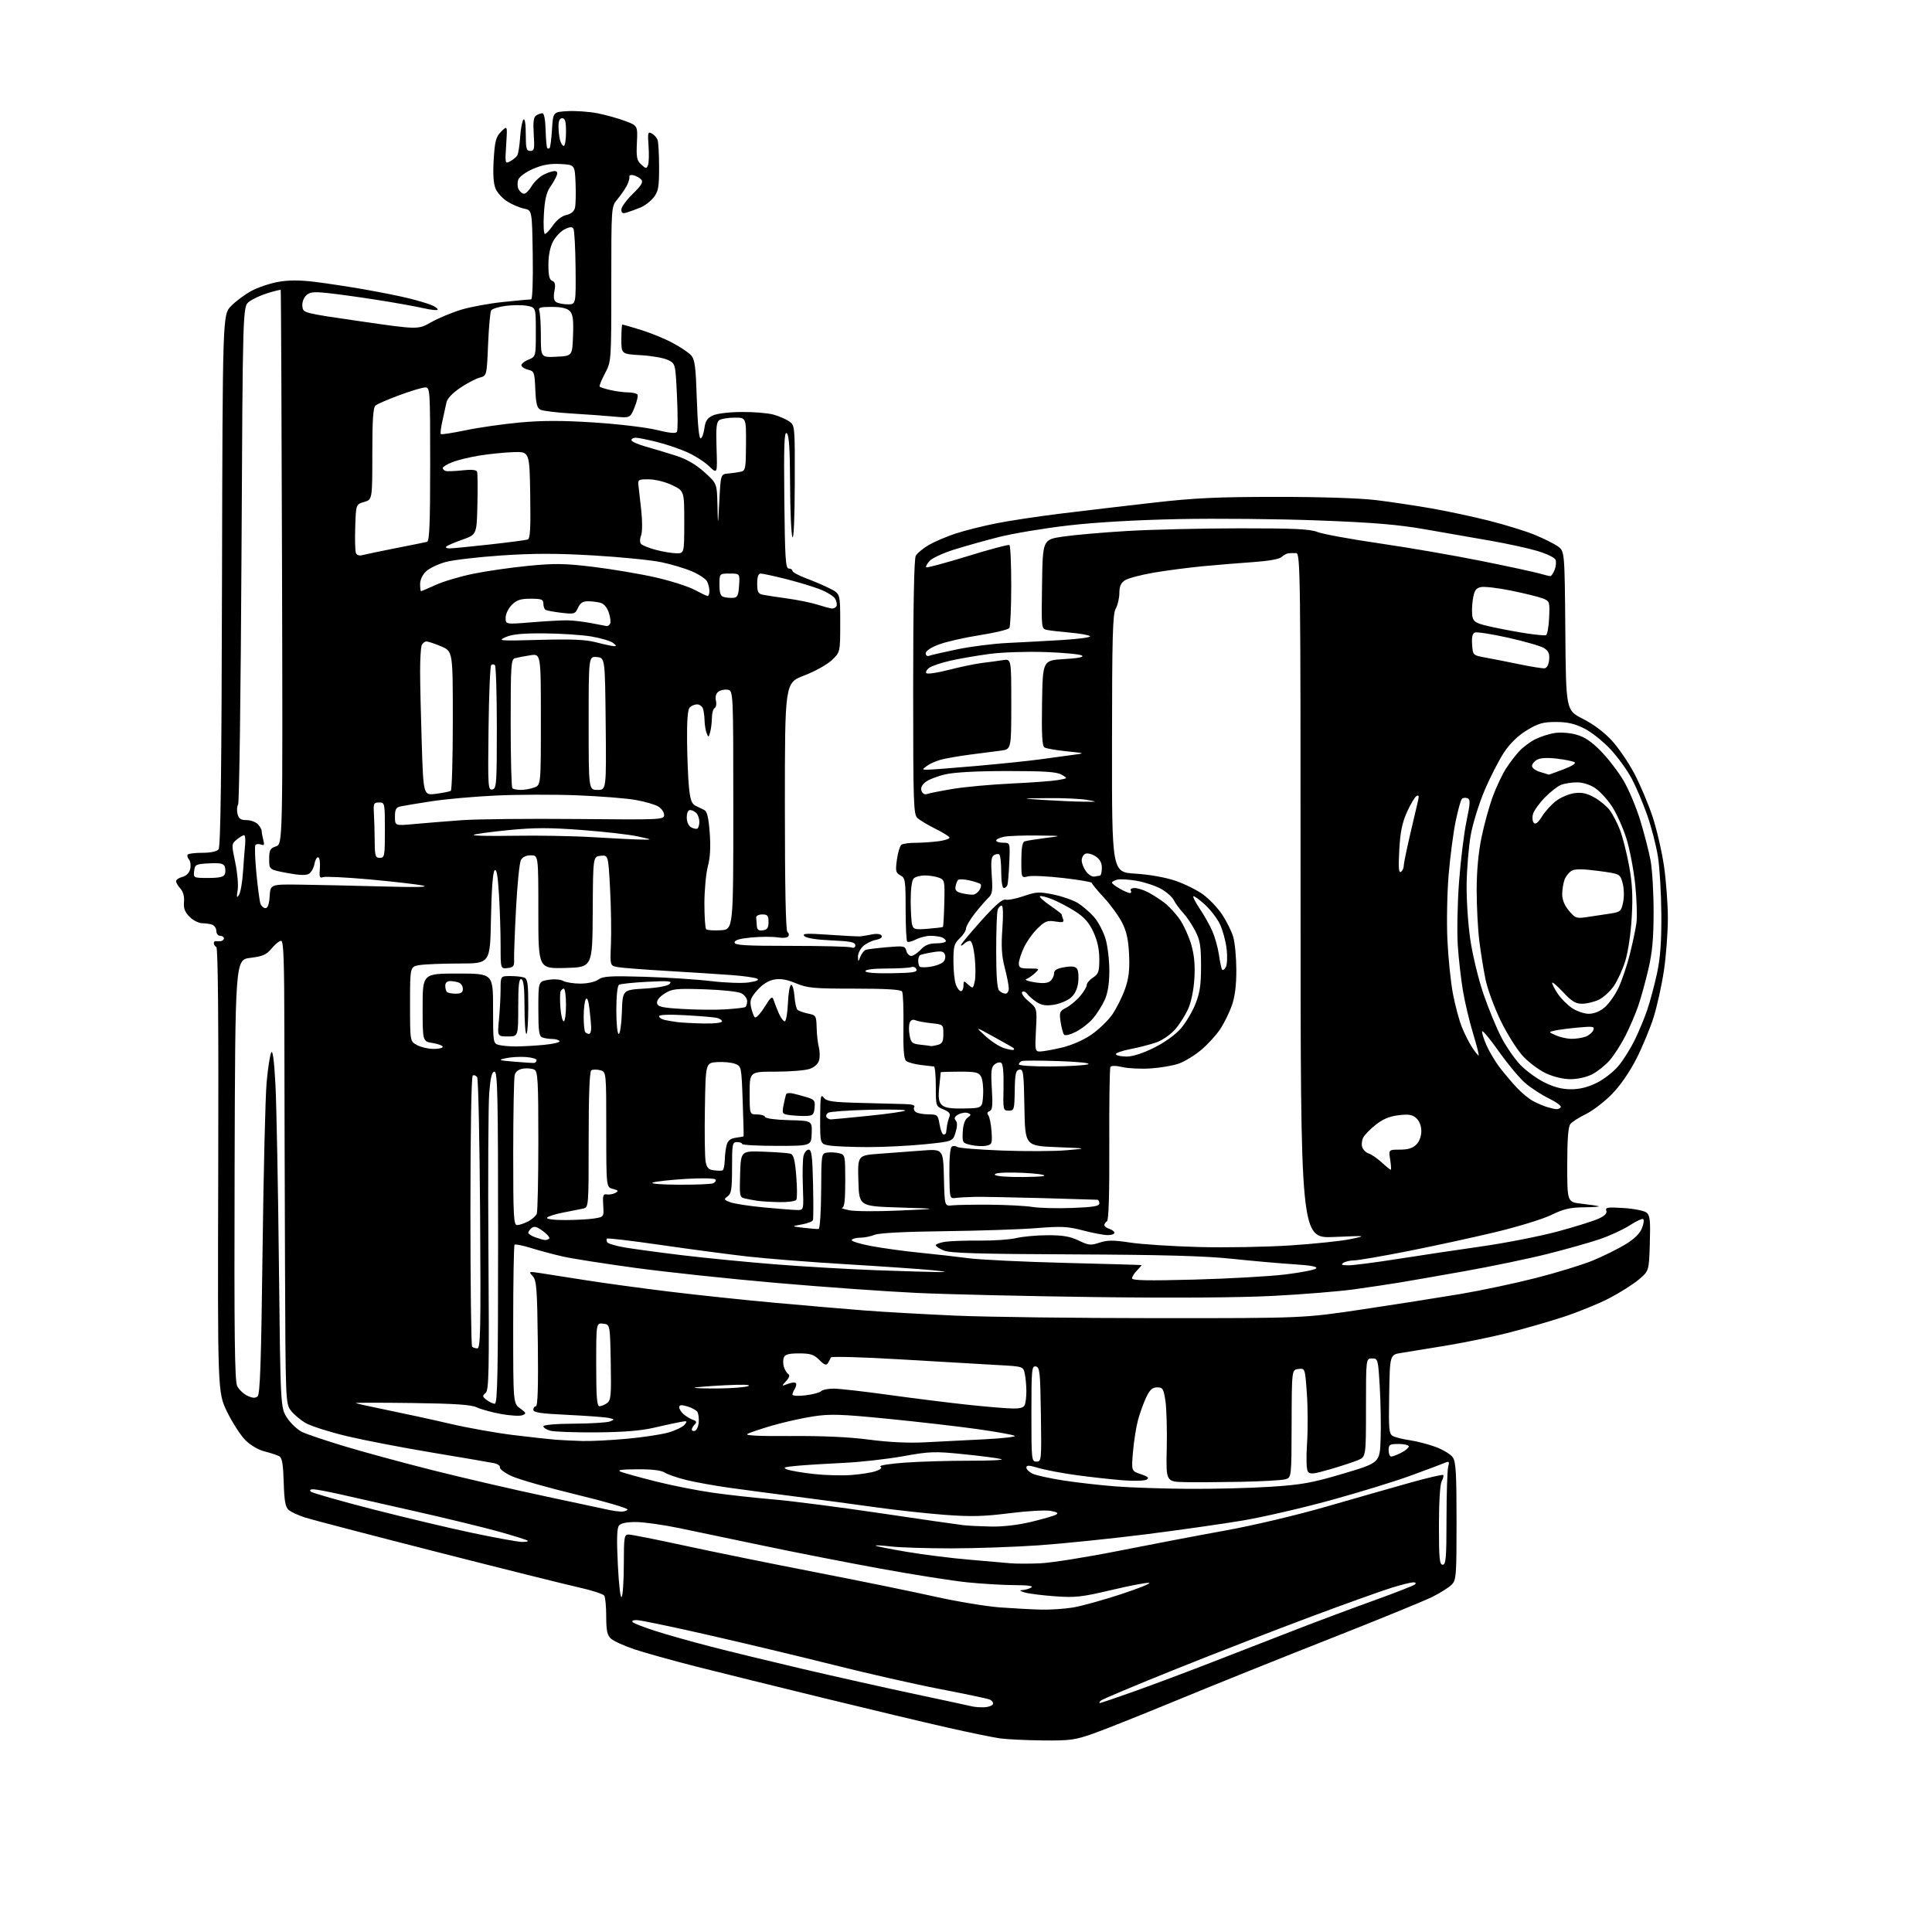 <?xml version="1.0" encoding="UTF-8" standalone="no"?>
<svg 
  version="1.1" 
  xmlns="http://www.w3.org/2000/svg" 
  xmlns:xlink="http://www.w3.org/1999/xlink" 
  xmlns:svg="http://www.w3.org/2000/svg"
  xmlns:rdf="http://www.w3.org/1999/02/22-rdf-syntax-ns#"
  xmlns:cc="http://creativecommons.org/ns#"
  xmlns:dc="http://purl.org/dc/elements/1.1/"
  viewBox="0 0 768 768"
  width="768"
  height="768"
>
<style>svg {background-color: white; }</style>"
<path stroke="none" fill="black" fill-rule="evenodd" d="M414.50,691.85C407.90,691.78 400.25,691.41 397.50,691.03C394.75,690.65 385.30,688.71 376.50,686.71C367.70,684.72 345.65,679.46 327.50,675.03C309.35,670.61 286.59,664.97 276.92,662.52C267.25,660.06 256.07,656.94 252.07,655.59C248.07,654.24 243.95,652.36 242.90,651.41C241.38,650.03 241.00,648.29 240.98,642.60C240.98,638.69 240.63,634.96 240.21,634.30C239.79,633.64 235.18,632.15 229.97,630.99C224.76,629.83 199.35,623.48 173.50,616.88C147.65,610.28 124.25,604.18 121.50,603.31C118.75,602.45 115.73,601.07 114.78,600.25C113.43,599.07 113.01,596.73 112.78,589.23C112.57,582.03 112.14,579.51 111.00,578.88C110.17,578.42 107.58,577.57 105.24,576.98C102.71,576.35 99.59,574.52 97.53,572.47C95.64,570.57 92.38,565.53 90.29,561.26C86.50,553.50 86.50,553.50 86.75,465.31C86.92,407.10 86.67,376.91 86.00,376.50C85.45,376.16 85.00,375.46 85.00,374.94C85.00,374.42 85.34,374.05 85.75,374.12C86.16,374.18 87.06,374.18 87.75,374.12C88.44,374.05 89.00,373.55 89.00,373.00C89.00,372.45 88.33,372.00 87.50,372.00C86.67,372.00 86.00,371.15 86.00,370.11C86.00,369.07 85.29,367.94 84.42,367.61C83.55,367.27 81.73,367.00 80.37,367.00C79.02,367.00 76.77,365.86 75.38,364.47C73.48,362.57 72.92,361.09 73.14,358.54C73.33,356.39 72.81,354.44 71.72,353.24C70.77,352.20 70.00,350.86 70.00,350.28C70.00,349.70 71.12,348.94 72.48,348.59C74.02,348.21 75.21,347.02 75.60,345.47C75.94,344.10 75.73,342.38 75.12,341.65C74.51,340.91 74.31,340.02 74.68,339.66C75.04,339.30 77.68,339.00 80.54,339.00C83.71,339.00 86.20,338.47 86.88,337.64C87.70,336.66 88.08,307.23 88.25,230.70C88.50,125.11 88.50,125.11 91.84,121.67C93.68,119.77 97.28,117.09 99.84,115.70C102.40,114.31 107.18,112.68 110.45,112.08C114.65,111.32 118.92,111.30 124.95,112.02C129.65,112.59 138.68,113.96 145.00,115.07C151.32,116.18 159.20,117.76 162.50,118.59C165.80,119.41 169.74,120.57 171.25,121.16C172.76,121.76 174.00,122.60 174.00,123.03C174.00,123.47 171.41,123.23 168.25,122.50C165.09,121.77 156.65,120.26 149.50,119.15C142.35,118.03 133.54,116.82 129.92,116.46C124.44,115.91 123.05,116.09 121.62,117.53C120.64,118.50 120.02,120.37 120.20,121.84C120.50,124.42 120.51,124.42 143.34,127.73C166.19,131.04 166.19,131.04 171.34,128.12C174.18,126.51 179.53,124.27 183.23,123.14C186.93,122.00 194.51,120.61 200.08,120.04C205.65,119.47 210.62,119.00 211.13,119.00C211.66,119.00 211.93,111.56 211.77,101.29C211.50,83.58 211.50,83.58 208.36,82.94C206.63,82.59 203.65,81.33 201.73,80.14C199.81,78.95 197.67,76.62 196.98,74.95C196.14,72.92 195.90,69.09 196.26,63.33C196.72,55.95 197.14,54.41 199.25,52.29C201.71,49.84 201.71,49.84 201.22,57.53C200.73,65.08 200.76,65.20 202.81,64.10C203.95,63.49 205.22,62.45 205.62,61.80C206.03,61.14 206.54,57.88 206.76,54.55C206.98,51.22 207.57,48.07 208.08,47.55C208.64,46.97 209.00,49.19 209.00,53.30C209.00,59.08 209.25,60.00 210.80,60.00C212.39,60.00 212.55,59.24 212.17,53.39C211.86,48.50 212.11,46.54 213.13,45.90C213.88,45.42 215.00,45.02 215.60,45.02C216.29,45.01 216.78,47.58 216.89,51.71C217.00,55.39 217.29,58.62 217.54,58.87C217.79,59.13 218.22,59.11 218.49,58.84C218.77,58.57 219.19,55.23 219.43,51.42C219.87,44.50 219.87,44.50 225.68,44.18C228.88,44.01 234.18,44.38 237.45,45.02C240.73,45.66 245.68,47.03 248.45,48.07C253.50,49.95 253.50,49.95 253.18,56.75C252.90,62.59 253.15,63.82 254.91,65.41C256.79,67.12 257.01,67.13 257.60,65.61C257.95,64.69 258.04,61.29 257.81,58.04C257.43,52.73 257.55,52.23 259.07,53.04C260.00,53.54 261.04,54.67 261.38,55.55C261.72,56.44 262.00,61.34 262.00,66.45C262.00,74.46 261.70,76.11 259.83,78.49C258.64,80.00 256.28,81.81 254.58,82.50C252.89,83.19 250.49,84.07 249.25,84.45C247.49,84.99 247.00,84.74 247.00,83.30C247.00,82.29 249.03,79.50 251.51,77.10C254.85,73.86 255.75,72.40 254.98,71.47C254.40,70.78 253.04,69.98 251.94,69.70C250.74,69.38 250.04,69.64 250.19,70.34C250.31,70.98 249.81,72.62 249.06,74.00C248.31,75.38 246.64,77.77 245.35,79.33C243.00,82.15 243.00,82.15 243.00,112.93C243.00,143.70 243.00,143.70 240.46,148.48C239.06,151.11 238.13,153.46 238.38,153.71C238.63,153.97 240.56,154.57 242.67,155.06C244.78,155.55 247.94,155.96 249.69,155.98C251.45,155.99 253.12,156.39 253.42,156.87C253.72,157.35 253.18,159.64 252.23,161.97C250.50,166.19 250.50,166.19 244.00,165.59C240.43,165.26 232.78,164.71 227.00,164.36C221.22,164.01 215.73,163.33 214.79,162.85C213.47,162.17 213.02,160.36 212.79,154.78C212.52,148.09 212.33,147.54 210.07,147.01C208.74,146.70 207.49,145.96 207.29,145.36C207.09,144.76 208.29,143.71 209.96,143.02C213.00,141.76 213.00,141.76 213.00,131.99C213.00,122.22 213.00,122.22 209.53,121.57C207.63,121.21 203.79,121.22 201.01,121.59C198.23,121.96 195.64,122.77 195.25,123.38C194.86,124.00 194.30,130.09 194.02,136.93C193.50,149.36 193.50,149.36 190.66,150.12C189.10,150.53 185.61,152.37 182.91,154.19C179.84,156.26 177.79,158.44 177.47,160.00C177.19,161.38 176.47,164.66 175.87,167.31C175.27,169.95 174.98,172.32 175.23,172.56C175.47,172.80 179.93,172.11 185.13,171.03C190.33,169.94 200.06,168.55 206.75,167.94C215.69,167.13 223.51,167.13 236.21,167.95C245.72,168.56 256.88,169.89 261.00,170.90C266.34,172.20 268.68,172.41 269.11,171.61C269.45,171.00 269.45,164.65 269.11,157.51C268.50,144.52 268.50,144.52 265.50,143.08C263.85,142.29 259.01,141.44 254.75,141.19C247.00,140.74 247.00,140.74 247.00,134.87C247.00,131.64 247.18,129.00 247.39,129.00C247.61,129.00 250.87,129.94 254.64,131.10C258.42,132.25 264.06,134.55 267.19,136.21C270.33,137.86 273.70,140.12 274.69,141.21C276.22,142.89 276.58,145.62 277.00,158.85C277.31,168.51 277.88,174.42 278.50,174.28C279.05,174.16 279.73,172.37 280.00,170.29C280.38,167.40 281.15,166.21 283.30,165.18C284.93,164.40 289.76,163.81 294.80,163.77C299.59,163.72 305.30,164.20 307.50,164.82C309.70,165.44 312.51,166.66 313.75,167.53C315.98,169.10 316.00,169.35 315.93,192.31C315.89,206.19 315.51,214.70 315.00,213.50C314.53,212.40 314.11,202.89 314.07,192.37C314.02,178.36 313.67,172.97 312.75,172.21C311.75,171.38 311.56,176.74 311.78,198.58C312.02,221.90 312.28,226.00 313.53,226.00C314.34,226.00 315.00,226.42 315.00,226.93C315.00,227.44 317.50,228.79 320.55,229.93C323.60,231.07 327.87,232.91 330.05,234.02C334.00,236.04 334.00,236.04 334.00,247.65C334.00,259.26 334.00,259.26 330.62,262.46C328.76,264.21 323.81,266.95 319.62,268.55C312.00,271.46 312.00,271.46 312.00,320.67C312.00,352.93 312.35,370.10 313.02,370.51C313.58,370.86 313.74,371.61 313.39,372.18C313.02,372.78 311.21,372.97 309.12,372.63C307.13,372.30 302.46,372.32 298.75,372.66C294.04,373.10 292.00,373.70 292.00,374.64C292.00,375.75 296.21,376.00 314.42,376.00C326.75,376.00 337.55,376.27 338.42,376.61C339.42,376.99 340.00,376.67 340.00,375.73C340.00,374.54 338.06,374.15 330.50,373.82C324.54,373.56 320.54,372.93 319.75,372.11C318.73,371.05 320.50,370.96 329.50,371.58C335.55,372.01 341.18,372.29 342.00,372.22C342.82,372.14 344.91,371.79 346.63,371.44C348.52,371.06 350.04,371.25 350.45,371.92C350.87,372.60 349.98,373.25 348.14,373.62C346.49,373.95 344.21,375.09 343.07,376.15C341.93,377.21 341.03,379.07 341.06,380.29C341.13,382.50 341.13,382.50 342.04,380.23C342.54,378.98 343.53,377.78 344.23,377.55C344.93,377.33 348.70,376.87 352.62,376.53C359.23,375.95 359.78,376.05 360.28,377.95C360.57,379.08 361.45,380.00 362.23,380.00C363.01,380.00 364.71,378.87 366.00,377.50C367.71,375.68 369.39,375.00 372.17,375.00C374.28,375.00 376.00,374.60 376.00,374.11C376.00,373.62 375.29,372.94 374.42,372.61C373.55,372.27 371.50,372.00 369.87,372.00C368.24,372.00 365.63,372.66 364.08,373.46C362.52,374.26 360.97,374.64 360.63,374.29C360.28,373.95 360.00,368.13 360.00,361.37C360.00,349.93 359.85,348.99 357.92,347.96C356.06,346.96 355.91,346.28 356.54,341.67C356.93,338.83 357.75,336.17 358.37,335.77C358.99,335.36 361.57,335.02 364.11,335.02C366.65,335.01 370.80,334.72 373.34,334.37C375.88,334.02 377.71,333.34 377.41,332.85C377.10,332.36 374.53,330.79 371.68,329.37C368.83,327.94 365.71,326.08 364.75,325.23C363.13,323.80 363.00,320.04 363.00,273.28C363.00,240.98 363.37,222.18 364.02,220.97C364.58,219.92 366.94,217.96 369.27,216.61C371.60,215.27 376.43,213.21 380.00,212.05C383.57,210.89 390.77,209.08 396.00,208.04C401.23,206.99 412.93,205.23 422.00,204.12C431.07,203.01 447.50,201.07 458.50,199.82C474.82,197.95 483.83,197.53 507.50,197.52C525.09,197.51 540.63,198.02 547.00,198.80C552.77,199.50 562.67,200.99 569.00,202.09C575.33,203.20 585.67,205.41 592.00,207.01C598.33,208.61 606.42,211.11 610.00,212.57C613.57,214.03 617.73,216.10 619.24,217.17C621.97,219.12 621.97,219.12 622.24,250.73C622.50,282.35 622.50,282.35 629.22,285.75C633.45,287.89 637.75,291.13 640.81,294.48C643.49,297.41 647.53,303.37 649.80,307.73C652.07,312.09 655.26,319.67 656.90,324.58C658.53,329.49 660.58,338.28 661.44,344.13C662.30,349.97 663.00,359.37 663.00,365.00C663.00,370.63 662.30,379.98 661.44,385.77C660.58,391.56 658.73,399.94 657.33,404.40C655.94,408.85 652.80,416.37 650.37,421.10C647.63,426.44 643.92,431.75 640.57,435.13C637.61,438.11 633.00,441.61 630.34,442.91C627.68,444.20 624.94,445.96 624.25,446.82C623.38,447.91 623.00,452.83 623.00,463.12C623.00,477.86 623.00,477.86 628.75,478.50C631.91,478.86 634.95,479.31 635.50,479.50C636.05,479.69 633.41,479.88 629.62,479.92C624.13,479.98 621.51,480.60 616.62,482.98C613.25,484.63 603.08,487.74 594.00,489.90C584.92,492.06 569.31,495.45 559.30,497.42C549.29,499.39 539.84,501.01 538.30,501.02C536.76,501.02 534.83,501.47 534.00,502.00C532.87,502.73 533.37,502.97 536.00,502.98C537.92,502.99 546.70,501.86 555.50,500.47C564.30,499.08 579.38,496.83 589.00,495.46C598.62,494.09 612.27,491.40 619.32,489.50C626.37,487.59 633.71,485.28 635.63,484.37C637.98,483.26 638.92,482.24 638.53,481.23C638.05,479.96 639.09,479.81 645.44,480.21C649.56,480.48 653.66,481.30 654.55,482.04C655.90,483.16 656.11,485.18 655.83,494.30C655.50,505.21 655.50,505.21 651.50,508.60C649.30,510.46 644.04,513.80 639.82,516.01C635.60,518.22 627.27,521.61 621.32,523.55C615.37,525.49 605.33,528.37 599.00,529.95C592.67,531.53 581.65,533.79 574.50,534.96C567.35,536.14 559.48,537.42 557.00,537.81C552.50,538.52 552.50,538.52 552.22,554.21C551.98,568.38 552.12,569.99 553.72,570.85C554.70,571.38 557.75,572.13 560.50,572.53C563.25,572.93 567.86,574.13 570.74,575.20C573.62,576.27 576.66,578.11 577.49,579.29C578.73,581.06 579.00,585.59 579.00,604.72C579.00,626.55 578.88,628.12 577.03,629.97C575.95,631.05 572.46,633.24 569.28,634.83C566.10,636.41 547.75,643.91 528.50,651.49C509.25,659.07 482.02,670.01 468.00,675.81C453.98,681.60 438.90,687.61 434.50,689.16C427.31,691.69 425.29,691.96 414.50,691.85zM391.42,678.66C393.03,678.57 394.51,677.99 394.72,677.37C394.92,676.75 394.28,675.93 393.29,675.55C392.31,675.17 383.40,673.30 373.50,671.39C363.60,669.48 344.70,665.20 331.50,661.87C318.30,658.55 295.81,653.17 281.52,649.92C267.23,646.66 254.43,644.00 253.07,644.00C251.60,644.00 250.98,644.35 251.55,644.88C252.07,645.36 256.10,646.91 260.50,648.33C264.90,649.74 274.57,652.48 282.00,654.41C289.43,656.34 306.07,660.39 319.00,663.42C331.93,666.44 351.95,670.92 363.50,673.38C375.05,675.83 385.40,678.06 386.50,678.33C387.60,678.59 389.82,678.74 391.42,678.66zM437.18,677.00C437.50,677.00 443.55,674.95 450.63,672.43C457.71,669.92 471.60,664.72 481.50,660.87C491.40,657.03 506.48,651.17 515.00,647.86C523.52,644.55 537.48,639.33 546.00,636.27C554.52,633.20 561.93,630.32 562.45,629.85C563.02,629.34 562.76,629.00 561.81,629.00C560.93,629.00 557.13,629.94 553.36,631.10C549.58,632.25 535.19,637.41 521.37,642.56C507.55,647.71 483.25,657.14 467.37,663.51C451.50,669.88 438.08,675.52 437.56,676.04C437.03,676.57 436.86,677.00 437.18,677.00zM414.00,639.85C417.57,639.92 423.20,639.55 426.50,639.01C429.80,638.47 438.34,636.11 445.47,633.77C452.60,631.43 457.71,629.38 456.83,629.20C455.94,629.03 449.20,630.31 441.85,632.05C429.98,634.86 427.49,635.13 419.38,634.55C414.37,634.19 408.97,633.51 407.38,633.04C405.30,632.41 405.05,632.14 406.50,632.07C407.60,632.01 409.16,631.55 409.96,631.05C410.92,630.44 408.66,630.12 403.31,630.11C398.85,630.10 390.39,629.60 384.51,629.00C378.63,628.40 362.95,625.93 349.66,623.50C336.37,621.07 315.60,617.00 303.50,614.45C291.40,611.91 276.32,608.76 270.00,607.45C263.68,606.14 255.97,605.05 252.87,605.03C249.21,605.01 246.84,605.49 246.07,606.41C245.23,607.43 245.10,611.72 245.60,621.97C246.01,630.17 246.65,635.57 247.14,634.81C247.59,634.09 247.98,628.21 247.98,621.75C248.00,610.83 248.14,610.00 249.92,610.00C250.98,610.00 260.99,611.99 272.17,614.42C283.35,616.85 306.68,621.59 324.00,624.95C341.32,628.31 362.70,632.68 371.50,634.65C380.30,636.62 392.00,638.56 397.50,638.97C403.00,639.37 410.43,639.77 414.00,639.85zM413.50,621.44C417.90,621.25 431.85,619.03 444.50,616.52C457.15,614.01 476.27,610.36 487.00,608.42C498.25,606.39 515.38,602.33 527.50,598.83C539.05,595.49 554.06,591.21 560.85,589.31C567.64,587.41 573.41,586.08 573.68,586.34C573.94,586.61 573.68,587.74 573.08,588.85C572.44,590.05 572.00,597.19 572.00,606.43C572.00,619.60 572.23,622.00 573.50,622.00C574.78,622.00 575.00,619.30 575.01,603.75C575.02,593.71 575.32,584.41 575.67,583.08C576.23,580.99 576.07,580.77 574.41,581.47C573.36,581.92 567.33,584.18 561.00,586.50C554.67,588.83 540.27,593.26 529.00,596.35C517.73,599.45 501.98,603.08 494.00,604.43C486.02,605.77 468.48,608.27 455.00,609.97C441.52,611.66 422.62,613.60 413.00,614.28C403.38,614.95 387.62,615.50 378.00,615.50C368.38,615.50 357.61,615.16 354.08,614.74C350.55,614.33 347.86,614.19 348.10,614.43C348.34,614.68 353.93,615.78 360.52,616.89C367.11,618.00 378.12,619.39 385.00,619.97C391.88,620.55 399.30,621.20 401.50,621.41C403.70,621.62 409.10,621.64 413.50,621.44zM207.42,612.94C209.02,612.97 210.09,612.75 209.78,612.45C209.48,612.15 204.34,610.53 198.37,608.86C192.39,607.19 177.60,603.59 165.50,600.86C153.40,598.12 139.68,595.02 135.00,593.96C130.32,592.91 125.62,592.03 124.55,592.02C123.32,592.01 122.95,592.35 123.55,592.94C124.07,593.46 135.13,596.61 148.12,599.95C161.11,603.28 179.11,607.55 188.12,609.44C197.13,611.33 205.81,612.90 207.42,612.94zM394.00,606.83C398.57,606.93 404.77,606.20 409.86,604.98C414.45,603.88 418.90,602.59 419.74,602.13C420.88,601.49 420.35,601.10 417.66,600.60C415.67,600.22 408.30,600.64 401.27,601.53C390.99,602.83 385.97,602.95 375.50,602.17C368.35,601.63 355.98,600.28 348.00,599.15C340.02,598.03 326.07,596.16 317.00,595.00C307.93,593.84 295.77,592.22 290.00,591.42C284.23,590.61 276.57,589.24 273.00,588.37C269.43,587.50 265.50,586.16 264.29,585.40C262.80,584.46 259.17,584.02 253.29,584.06C246.63,584.11 245.08,584.36 246.90,585.09C248.22,585.61 254.52,587.35 260.90,588.95C267.28,590.55 277.45,592.55 283.50,593.40C289.55,594.26 300.35,595.45 307.50,596.05C314.65,596.66 333.77,599.12 350.00,601.53C366.23,603.94 381.07,606.08 383.00,606.29C384.93,606.51 389.88,606.75 394.00,606.83zM246.69,600.88C247.90,600.95 249.14,600.59 249.45,600.09C249.76,599.58 240.67,596.91 229.25,594.15C217.84,591.40 206.21,588.08 203.42,586.79C200.64,585.50 198.52,583.93 198.73,583.31C198.94,582.69 197.84,581.92 196.30,581.61C194.76,581.29 183.82,579.43 172.00,577.46C160.18,575.50 144.88,572.55 138.00,570.92C131.12,569.28 123.74,566.94 121.59,565.72C119.45,564.50 116.75,562.23 115.59,560.68C113.53,557.90 113.50,556.96 113.29,501.68C113.18,470.78 113.06,429.41 113.04,409.75C113.01,381.84 112.73,374.00 111.75,373.99C111.06,373.99 109.38,375.34 108.00,377.00C105.92,379.51 104.49,380.15 99.50,380.77C93.50,381.51 93.50,381.51 93.26,465.00C93.07,530.82 93.29,549.03 94.29,551.00C94.99,552.38 96.81,554.10 98.33,554.83C100.32,555.78 101.47,555.86 102.39,555.09C103.39,554.26 103.82,541.58 104.37,497.26C104.75,466.04 105.48,435.88 105.99,430.23C106.50,424.59 107.33,419.24 107.82,418.35C108.42,417.28 108.99,421.64 109.49,431.12C109.91,439.03 110.53,471.18 110.87,502.57C111.50,559.65 111.50,559.65 114.16,563.67C115.62,565.88 118.32,568.40 120.16,569.27C122.00,570.14 129.57,572.69 137.00,574.93C144.43,577.18 160.18,581.46 172.00,584.44C183.82,587.42 204.07,592.11 217.00,594.86C229.93,597.60 241.40,600.05 242.50,600.31C243.60,600.56 245.49,600.82 246.69,600.88zM472.50,591.84C482.40,591.91 497.02,591.54 505.00,591.02C517.54,590.20 521.46,589.50 534.00,585.78C548.50,581.47 548.50,581.47 548.82,571.99C549.00,566.77 548.84,557.44 548.47,551.25C547.82,540.23 547.75,540.00 545.40,540.00C543.00,540.00 543.00,540.00 543.00,559.55C543.00,579.10 543.00,579.10 539.75,580.46C537.96,581.20 532.98,582.83 528.67,584.08C521.99,586.02 520.70,586.14 519.88,584.93C519.32,584.09 519.19,579.46 519.57,573.75C519.93,568.39 519.89,559.47 519.50,553.94C518.78,543.89 518.78,543.89 516.14,544.19C513.50,544.50 513.50,544.50 513.44,565.94C513.39,587.39 513.39,587.39 510.86,588.06C509.47,588.43 501.62,588.87 493.42,589.04C485.21,589.20 475.12,589.26 471.00,589.17C463.50,589.00 463.50,589.00 463.80,575.75C463.97,568.46 463.73,560.02 463.29,557.00C462.55,552.03 462.23,551.50 459.99,551.50C458.09,551.50 457.08,552.42 455.62,555.50C454.57,557.70 453.11,561.75 452.37,564.50C451.63,567.25 450.74,572.93 450.38,577.13C449.73,584.76 449.73,584.76 453.49,586.00C456.28,586.92 456.89,587.47 455.87,588.15C455.12,588.65 450.90,588.79 446.50,588.45C442.10,588.11 433.85,587.20 428.16,586.43C422.47,585.66 415.61,584.37 412.91,583.57C409.00,582.40 408.00,582.37 408.00,583.39C408.00,584.10 409.17,585.21 410.59,585.86C412.02,586.51 417.53,587.71 422.84,588.53C428.15,589.35 437.45,590.40 443.50,590.87C449.55,591.34 462.60,591.77 472.50,591.84zM338.28,586.35C342.02,586.09 346.45,585.39 348.13,584.80C350.17,584.09 350.78,583.48 349.96,582.97C349.28,582.55 353.62,581.86 359.61,581.42C365.60,580.99 377.25,580.65 385.50,580.66C393.75,580.68 399.38,580.38 398.00,580.01C396.62,579.63 389.88,578.75 383.00,578.06C371.45,576.89 369.62,576.96 359.00,578.87C352.68,580.01 342.10,581.20 335.50,581.51C328.90,581.82 320.57,582.34 317.00,582.66C311.71,583.13 310.94,583.41 312.87,584.13C314.18,584.62 318.90,585.43 323.37,585.93C327.84,586.43 334.55,586.62 338.28,586.35zM412.02,581.00C413.99,581.00 414.04,580.49 413.77,562.26C413.53,545.34 413.33,543.49 411.75,543.19C410.13,542.88 410.00,544.30 410.00,561.93C410.00,580.40 410.06,581.00 412.02,581.00zM553.05,579.00C553.63,579.00 555.43,578.31 557.05,577.47C558.67,576.64 560.00,575.51 560.00,574.97C560.00,574.44 558.20,574.00 556.00,574.00C552.40,574.00 552.00,574.25 552.00,576.50C552.00,577.88 552.47,579.00 553.05,579.00zM367.50,573.35C373.00,573.06 383.57,572.53 391.00,572.16C398.43,571.80 403.99,571.17 403.36,570.76C402.73,570.35 395.98,569.14 388.36,568.07C380.74,567.00 364.74,565.16 352.82,563.98C334.29,562.15 330.00,562.01 323.32,563.03C319.02,563.68 311.71,565.31 307.08,566.65C302.45,567.99 297.95,569.52 297.08,570.04C296.05,570.66 302.09,570.94 314.50,570.85C326.96,570.75 337.63,571.24 345.50,572.28C353.16,573.30 361.12,573.68 367.50,573.35zM231.50,572.82C234.80,572.92 242.68,572.53 249.00,571.95C255.32,571.38 262.80,570.26 265.62,569.47C268.43,568.67 271.36,567.27 272.12,566.36C273.36,564.86 273.20,564.75 270.50,565.25C268.85,565.54 264.12,566.57 260.00,567.53C254.75,568.75 247.85,569.31 237.00,569.39C228.47,569.45 220.26,569.15 218.75,568.73C217.24,568.31 216.00,567.52 216.00,566.98C216.00,566.40 220.96,565.97 228.25,565.93C234.99,565.89 241.40,565.49 242.50,565.04C244.38,564.28 244.34,564.19 242.00,563.66C240.62,563.35 233.31,562.80 225.75,562.44C214.95,561.93 212.00,561.50 212.00,560.40C212.00,559.63 212.47,559.00 213.05,559.00C213.76,559.00 214.00,551.00 213.80,534.10C213.53,512.10 213.30,508.98 211.76,507.28C210.06,505.41 210.13,505.38 214.76,506.07C217.37,506.45 225.35,507.71 232.50,508.85C239.65,509.99 254.72,512.05 266.00,513.43C277.27,514.81 296.40,516.83 308.50,517.92C320.60,519.02 336.57,520.38 344.00,520.96C351.43,521.53 367.62,522.44 380.00,522.99C392.38,523.53 428.54,523.98 460.36,523.99C518.23,524.00 518.23,524.00 541.86,520.46C554.86,518.51 572.20,515.79 580.39,514.41C588.58,513.04 602.17,510.16 610.58,508.01C619.00,505.86 629.21,502.72 633.28,501.03C637.35,499.33 643.08,496.50 646.03,494.72C649.57,492.59 651.82,490.42 652.67,488.30C653.38,486.54 653.61,484.88 653.18,484.61C652.75,484.34 650.31,485.48 647.76,487.14C645.21,488.80 639.84,491.27 635.83,492.62C631.83,493.98 622.46,496.62 615.02,498.49C607.59,500.36 592.73,503.44 582.00,505.35C571.27,507.26 559.58,509.30 556.00,509.88C552.42,510.47 544.55,511.65 538.50,512.50C532.45,513.35 517.83,514.54 506.00,515.14C492.41,515.84 466.47,516.01 435.50,515.61C408.55,515.26 376.60,514.52 364.50,513.96C352.40,513.40 327.20,511.60 308.50,509.97C289.80,508.34 264.60,505.65 252.50,504.00C240.40,502.35 227.55,500.34 223.94,499.53C220.33,498.72 214.61,497.20 211.24,496.15C207.86,495.10 204.85,494.49 204.55,494.79C204.25,495.09 204.00,509.40 204.00,526.58C204.00,557.83 204.00,557.83 206.75,559.85C209.26,561.68 209.34,561.92 207.63,562.58C206.61,562.98 202.78,562.75 199.14,562.08C195.49,561.41 191.15,560.22 189.50,559.44C187.25,558.38 180.80,557.95 163.80,557.72C151.31,557.56 141.23,557.56 141.40,557.73C141.57,557.90 147.29,559.17 154.10,560.56C160.92,561.94 172.12,564.38 179.00,565.99C185.88,567.60 197.12,569.60 204.00,570.45C210.88,571.29 218.53,572.13 221.00,572.32C223.47,572.50 228.20,572.73 231.50,572.82zM276.25,568.76C276.94,568.53 277.62,567.03 277.76,565.42C277.90,563.82 277.65,561.93 277.19,561.23C276.73,560.53 274.93,559.55 273.18,559.05C270.79,558.37 270.00,558.46 270.00,559.41C270.00,560.12 270.79,561.37 271.75,562.19C272.71,563.02 274.36,564.00 275.42,564.38C276.88,564.90 277.06,565.34 276.17,566.23C275.53,566.87 275.00,567.80 275.00,568.28C275.00,568.77 275.56,568.98 276.25,568.76zM402.14,559.89C405.53,559.97 406.95,559.57 407.39,558.42C407.73,557.55 408.00,555.13 408.00,553.04C408.00,550.96 407.73,547.88 407.39,546.21C406.79,543.18 406.79,543.18 396.64,542.63C391.06,542.33 373.92,541.33 358.54,540.41C342.73,539.46 330.45,539.12 330.28,539.62C330.11,540.10 329.59,541.10 329.12,541.84C328.46,542.89 327.71,542.61 325.68,540.59C323.53,538.44 322.17,538.00 317.65,538.00C313.53,538.00 312.06,538.40 311.58,539.64C311.24,540.54 311.25,542.23 311.61,543.39C311.97,544.55 312.75,545.81 313.35,546.19C314.05,546.64 313.77,547.60 312.51,548.99C310.60,551.10 310.60,551.10 313.26,550.09C314.73,549.53 316.14,549.42 316.40,549.84C316.66,550.25 316.45,551.25 315.95,552.05C315.44,552.85 315.02,553.90 315.02,554.39C315.01,554.88 317.33,555.00 320.17,554.67C323.02,554.33 325.81,553.59 326.37,553.03C326.94,552.46 329.20,552.00 331.41,552.00C333.62,552.00 343.54,553.13 353.46,554.51C363.38,555.88 377.35,557.63 384.50,558.39C391.65,559.16 399.59,559.83 402.14,559.89zM238.31,559.00C239.03,559.00 240.39,558.43 241.34,557.74C242.85,556.63 243.02,554.72 242.78,541.49C242.50,526.50 242.50,526.50 239.75,526.18C237.00,525.87 237.00,525.87 237.00,542.43C237.00,555.42 237.28,559.00 238.31,559.00zM196.69,558.00C197.76,558.00 198.00,545.72 198.00,492.00C198.00,435.87 197.79,426.00 196.59,426.00C195.54,426.00 195.00,428.16 194.48,434.35C194.10,438.94 193.96,467.40 194.16,497.60C194.49,545.77 194.35,552.65 193.02,553.75C191.68,554.85 191.73,555.17 193.44,556.50C194.51,557.33 195.97,558.00 196.69,558.00zM285.58,551.93C291.04,551.89 296.40,551.46 297.50,550.96C298.73,550.41 295.08,550.30 288.00,550.67C281.68,551.00 276.31,551.43 276.08,551.63C275.85,551.83 280.13,551.97 285.58,551.93zM189.77,536.00C191.00,536.00 191.15,528.49 190.85,482.75C190.66,453.46 190.13,428.93 189.68,428.23C189.23,427.54 188.44,427.23 187.93,427.54C187.38,427.89 187.00,449.59 187.00,481.39C187.00,510.69 187.30,534.97 187.67,535.33C188.03,535.70 188.98,536.00 189.77,536.00zM474.75,508.66C488.36,508.29 504.59,507.38 510.82,506.63C517.04,505.88 522.60,504.80 523.17,504.23C523.88,503.52 521.12,503.00 514.35,502.57C508.93,502.23 497.84,501.24 489.71,500.39C478.87,499.25 462.06,498.79 426.71,498.64C389.42,498.49 377.76,498.15 375.25,497.13C373.46,496.40 372.00,495.44 372.00,494.99C372.00,494.54 373.69,493.93 375.75,493.62C377.81,493.32 384.00,493.11 389.50,493.16C395.00,493.21 401.52,492.76 404.00,492.15C406.48,491.55 412.07,491.04 416.43,491.02C422.52,491.01 425.39,491.50 428.77,493.13C432.72,495.04 433.57,495.13 437.08,493.97C440.24,492.93 442.55,492.92 449.24,493.94C453.78,494.63 466.05,495.43 476.50,495.71C486.95,495.99 503.38,495.70 513.00,495.07C522.62,494.44 533.42,493.30 537.00,492.54C543.43,491.17 543.36,491.16 530.25,491.72C517.00,492.28 517.00,492.28 517.00,356.14C517.00,227.19 516.91,219.99 515.25,219.88C514.29,219.82 512.87,219.85 512.10,219.96C511.33,220.07 510.12,220.74 509.40,221.46C508.62,222.23 504.17,223.02 498.30,223.43C492.91,223.80 483.77,224.55 478.00,225.10C472.23,225.66 463.45,226.81 458.50,227.66C453.55,228.52 448.49,229.85 447.25,230.63C445.59,231.68 444.99,233.02 444.96,235.77C444.95,237.82 444.29,240.62 443.50,242.00C442.31,244.08 442.06,253.19 442.04,295.60C442.00,346.71 442.00,346.71 451.25,347.28C456.76,347.62 463.18,348.75 467.13,350.08C470.77,351.31 475.76,353.77 478.21,355.54C480.66,357.32 484.09,360.94 485.84,363.58C487.59,366.22 489.57,370.21 490.23,372.44C490.89,374.67 491.44,380.55 491.46,385.50C491.48,391.63 490.92,396.14 489.70,399.65C488.71,402.48 486.61,406.76 485.01,409.15C483.42,411.54 480.01,415.26 477.43,417.41C474.84,419.57 470.88,421.99 468.61,422.79C466.35,423.59 461.35,424.46 457.50,424.71C453.65,424.97 448.58,424.74 446.24,424.19C443.62,423.59 441.77,423.57 441.41,424.14C441.09,424.66 440.89,438.52 440.96,454.96C441.04,474.68 440.73,485.05 440.04,485.48C439.47,485.83 439.00,486.51 439.00,486.99C439.00,487.47 439.90,488.15 441.00,488.50C442.10,488.85 443.00,489.55 443.00,490.07C443.00,490.58 441.76,490.99 440.25,490.98C438.74,490.96 434.35,490.13 430.50,489.12C424.45,487.53 421.94,487.40 412.00,488.20C405.68,488.71 389.25,489.25 375.50,489.42C359.72,489.60 349.46,490.13 347.68,490.86C346.14,491.48 343.58,492.00 341.99,492.00C340.41,492.00 338.87,492.40 338.57,492.89C338.26,493.38 341.78,494.48 346.39,495.34C350.99,496.19 359.65,497.38 365.63,497.97C371.61,498.56 380.32,499.55 385.00,500.16C389.68,500.77 407.00,501.61 423.50,502.02C440.00,502.43 453.61,502.82 453.75,502.89C453.89,502.95 453.10,503.90 452.00,505.00C450.90,506.10 450.00,507.52 450.00,508.16C450.00,509.02 456.30,509.15 474.75,508.66zM373.50,505.68C376.86,505.70 375.88,505.44 370.50,504.91C366.10,504.48 350.80,503.42 336.50,502.56C322.20,501.71 304.43,500.31 297.00,499.46C289.57,498.61 274.12,496.56 262.65,494.89C251.18,493.23 241.57,492.09 241.30,492.37C241.02,492.64 241.07,493.30 241.39,493.83C241.72,494.36 244.80,495.28 248.25,495.87C251.69,496.46 261.93,497.85 271.00,498.95C280.07,500.05 296.73,501.68 308.00,502.58C319.27,503.48 337.50,504.54 348.50,504.94C359.50,505.34 370.75,505.67 373.50,505.68zM216.58,492.92C217.18,492.96 217.96,492.71 218.32,492.35C218.68,491.99 217.55,490.65 215.82,489.37C213.43,487.61 212.33,487.31 211.33,488.14C210.60,488.75 210.00,489.60 210.00,490.04C210.00,490.48 211.24,491.29 212.75,491.84C214.26,492.39 215.99,492.88 216.58,492.92zM325.42,488.53C325.93,488.45 326.37,481.69 326.42,473.44C326.50,458.54 326.51,458.50 328.85,458.17C330.15,457.98 332.28,458.11 333.60,458.44C335.94,459.02 336.00,459.29 336.00,469.52C336.00,477.18 335.66,480.03 334.75,480.11C334.06,480.18 335.30,480.61 337.50,481.08C339.70,481.55 348.70,481.61 357.50,481.21C373.50,480.50 373.50,480.50 357.50,480.00C341.50,479.50 341.50,479.50 341.22,469.39C340.93,459.28 340.93,459.28 349.47,458.64C354.16,458.29 361.81,457.71 366.47,457.37C374.93,456.73 374.93,456.73 375.22,468.12C375.50,479.50 375.50,479.50 378.50,479.15C380.15,478.96 386.90,478.85 393.50,478.89C400.10,478.94 407.75,479.35 410.50,479.79C413.25,480.23 420.34,480.41 426.25,480.18C434.55,479.87 437.00,479.46 437.00,478.39C437.00,477.62 436.66,476.96 436.25,476.92C435.84,476.88 425.82,476.58 414.00,476.26C402.18,475.94 390.25,475.72 387.50,475.77C384.75,475.83 381.38,476.02 380.00,476.19C377.50,476.50 377.50,476.50 377.39,466.50C377.33,460.35 377.70,456.23 378.36,455.81C378.95,455.43 379.90,455.48 380.47,455.92C381.03,456.36 389.08,457.01 398.35,457.36C407.62,457.71 419.10,457.66 423.85,457.25C432.50,456.50 432.50,456.50 420.00,456.00C407.50,455.50 407.50,455.50 407.22,440.18C406.97,426.30 406.79,424.89 405.22,425.20C403.78,425.48 403.48,426.82 403.37,433.52C403.25,441.11 403.13,441.50 400.98,441.50C398.78,441.50 398.72,441.25 398.91,432.34C399.04,426.55 398.71,422.94 398.01,422.51C397.41,422.13 396.20,422.42 395.33,423.14C394.03,424.22 393.84,425.97 394.27,432.80C394.68,439.44 394.50,441.26 393.37,441.69C392.45,442.04 392.28,442.63 392.87,443.37C393.38,443.99 393.95,446.85 394.15,449.73C394.48,454.62 394.34,454.98 392.00,455.45C390.62,455.72 387.93,455.59 386.00,455.16C382.60,454.39 382.51,454.24 382.71,449.95C382.85,447.14 383.54,445.08 384.62,444.29C386.13,443.19 386.14,442.99 384.73,442.45C383.87,442.12 382.19,442.36 381.01,442.99C379.46,443.82 379.15,444.48 379.90,445.38C380.61,446.23 380.59,447.73 379.84,450.18C378.75,453.73 378.75,453.73 367.56,454.87C361.41,455.49 351.23,456.00 344.94,455.99C338.65,455.98 331.81,455.70 329.75,455.36C326.00,454.74 326.00,454.74 326.03,444.62C326.06,435.88 326.25,434.74 327.42,436.29C328.58,437.81 330.73,438.13 342.14,438.43C349.49,438.62 357.44,438.83 359.81,438.89C362.69,438.96 363.89,439.37 363.43,440.11C363.05,440.72 363.36,441.62 364.12,442.10C364.88,442.58 367.15,442.98 369.16,442.98C372.65,443.00 372.86,443.19 373.50,447.00C373.87,449.20 374.59,451.00 375.09,451.00C375.59,451.00 376.04,450.66 376.08,450.25C376.13,449.84 376.30,448.60 376.45,447.50C376.61,446.40 377.05,444.78 377.42,443.89C377.92,442.72 377.27,441.94 375.05,441.02C372.01,439.76 372.00,439.72 372.00,431.88C372.00,427.55 371.66,423.98 371.25,423.95C370.84,423.92 368.48,423.65 366.00,423.34C363.52,423.03 360.93,422.32 360.23,421.75C359.30,421.00 359.00,417.28 359.13,408.01C359.23,401.03 358.99,394.79 358.60,394.16C358.10,393.35 352.38,393.00 339.71,393.00C323.43,393.00 321.00,392.78 316.39,390.87C312.70,389.34 310.24,388.92 307.70,389.40C305.41,389.83 303.04,391.33 301.02,393.63C298.41,396.60 298.00,397.73 298.55,400.35C298.91,402.08 299.58,403.89 300.03,404.37C300.48,404.85 302.20,403.06 303.86,400.39C306.44,396.25 306.98,395.83 307.52,397.52C307.86,398.61 308.78,400.96 309.56,402.75C310.33,404.54 311.41,406.00 311.94,406.00C312.47,406.00 313.04,402.74 313.21,398.75C313.37,394.76 313.95,391.50 314.50,391.50C315.05,391.50 315.64,393.52 315.81,396.00C315.99,398.48 316.51,400.89 316.97,401.36C317.43,401.83 319.32,402.52 321.16,402.90C324.38,403.56 324.50,403.76 324.63,408.54C324.70,411.27 325.09,414.73 325.49,416.23C325.90,417.73 325.95,420.05 325.62,421.38C325.23,422.92 323.86,424.20 321.86,424.90C320.12,425.51 314.04,426.00 308.35,426.00C298.00,426.00 298.00,426.00 298.00,434.50C298.00,443.00 298.00,443.00 300.92,443.00C302.52,443.00 303.99,443.46 304.18,444.03C304.37,444.62 308.47,445.16 313.67,445.28C322.82,445.50 322.82,445.50 322.66,450.50C322.50,455.50 322.50,455.50 308.76,455.50C301.20,455.50 295.01,455.16 295.01,454.75C295.00,454.34 294.10,454.00 293.00,454.00C291.13,454.00 291.00,454.67 291.00,464.14C291.00,472.64 290.72,474.49 289.25,475.57C287.64,476.75 287.72,476.94 290.27,477.91C291.79,478.49 297.86,479.42 303.77,479.98C309.67,480.54 315.62,481.00 317.00,481.00C319.50,481.00 319.50,481.00 319.15,471.46C318.96,466.21 319.08,460.81 319.42,459.46C319.76,458.11 320.68,457.00 321.46,457.00C322.62,457.00 322.95,459.62 323.20,470.52C323.36,477.95 323.35,484.48 323.17,485.02C322.98,485.56 320.96,486.34 318.67,486.74C314.50,487.48 314.50,487.48 319.50,488.08C322.25,488.40 324.91,488.61 325.42,488.53zM205.55,487.00C206.40,487.00 208.37,486.34 209.93,485.54C211.48,484.73 213.04,483.35 213.38,482.46C213.72,481.56 214.00,468.52 214.00,453.47C214.00,429.77 213.79,425.98 212.45,425.23C211.59,424.75 209.61,424.55 208.04,424.78C206.17,425.06 204.98,425.94 204.60,427.35C204.29,428.53 204.02,442.44 204.01,458.25C204.00,483.55 204.19,487.00 205.55,487.00zM224.69,484.99C228.99,484.98 234.20,484.70 236.29,484.35C240.07,483.73 240.07,483.73 239.79,479.11C239.54,475.18 239.76,474.54 241.26,474.80C242.22,474.96 243.74,474.68 244.63,474.19C245.99,473.43 245.82,473.17 243.63,472.62C241.00,471.96 241.00,471.96 241.00,449.00C241.00,426.04 241.00,426.04 238.56,425.42C237.21,425.09 235.64,425.11 235.06,425.46C234.36,425.90 234.00,435.21 234.00,453.04C234.00,479.96 234.00,479.96 231.75,480.44C230.51,480.71 226.92,481.42 223.77,482.03C220.61,482.64 217.78,483.55 217.46,484.07C217.12,484.61 220.11,485.00 224.69,484.99zM309.69,477.86C306.29,477.79 302.38,477.55 301.00,477.33C299.62,477.12 297.47,476.72 296.21,476.44C294.00,475.96 293.94,475.62 294.21,466.72C294.50,457.50 294.50,457.50 303.50,457.81C308.45,457.99 313.25,458.34 314.16,458.60C315.47,458.98 315.98,460.89 316.52,467.46C316.91,472.06 316.92,476.32 316.55,476.92C316.17,477.53 313.21,477.94 309.69,477.86zM269.67,470.94C276.36,470.97 282.55,470.73 283.41,470.40C284.28,470.06 284.74,469.38 284.43,468.88C284.10,468.36 279.11,468.25 272.68,468.63C266.53,469.00 260.60,469.65 259.50,470.08C258.34,470.54 262.62,470.90 269.67,470.94zM406.81,467.88C413.89,467.80 416.49,467.51 414.50,467.00C412.85,466.58 407.76,466.18 403.19,466.12C397.88,466.04 395.10,466.36 395.50,467.00C395.86,467.58 400.63,467.95 406.81,467.88zM287.25,465.23C287.66,465.04 288.04,463.22 288.10,461.19C288.15,459.16 288.50,456.41 288.88,455.08C289.36,453.37 290.41,452.55 292.51,452.27C294.13,452.05 295.52,451.79 295.59,451.68C295.67,451.58 295.50,445.28 295.23,437.67C294.74,423.96 294.71,423.84 292.18,422.88C290.77,422.34 287.57,422.04 285.06,422.20C280.50,422.50 280.50,422.50 280.21,440.50C280.04,450.40 280.17,459.93 280.49,461.69C280.95,464.22 281.62,464.95 283.78,465.22C285.28,465.41 286.84,465.42 287.25,465.23zM552.85,465.00C553.07,465.00 552.97,463.20 552.62,461.00C551.98,457.00 551.98,457.00 556.49,457.00C559.67,457.00 561.59,456.41 563.00,455.00C564.20,453.80 565.00,451.67 565.00,449.65C565.00,447.59 564.24,445.62 563.02,444.51C561.43,443.08 560.01,442.84 555.96,443.32C552.39,443.74 549.72,444.85 546.93,447.06C544.75,448.78 542.50,451.07 541.93,452.14C541.36,453.20 541.16,454.94 541.50,455.99C541.83,457.04 542.99,458.18 544.07,458.52C545.15,458.87 547.48,460.46 549.24,462.07C551.00,463.68 552.63,465.00 552.85,465.00zM330.31,444.98C330.96,444.97 337.73,444.33 345.34,443.55C352.95,442.78 359.48,441.84 359.84,441.47C360.20,441.10 353.75,440.96 345.50,441.16C337.25,441.36 329.93,441.89 329.23,442.33C328.54,442.78 328.23,443.56 328.54,444.07C328.86,444.58 329.65,444.99 330.31,444.98zM320.50,443.61C318.85,443.67 315.99,443.53 314.15,443.29C310.89,442.87 310.82,442.77 311.49,439.19C311.87,437.17 312.37,435.22 312.59,434.85C312.82,434.49 314.01,434.41 315.25,434.69C316.49,434.96 318.99,435.64 320.81,436.19C323.75,437.08 324.08,437.54 323.81,440.35C323.54,443.09 323.11,443.51 320.50,443.61zM383.21,440.64C390.50,440.50 390.50,440.50 390.80,435.28C390.97,432.41 390.61,429.15 390.02,428.03C389.07,426.27 387.94,426.00 381.46,426.00C377.36,426.00 373.98,426.11 373.96,426.25C373.94,426.39 373.67,429.01 373.36,432.08C372.93,436.36 373.16,438.02 374.36,439.21C375.51,440.37 377.80,440.74 383.21,440.64zM618.69,440.91C619.35,440.96 620.13,440.60 620.43,440.11C620.73,439.62 618.61,438.06 615.71,436.65C612.81,435.23 608.59,432.49 606.33,430.55C604.07,428.62 599.36,422.98 595.86,418.03C592.36,413.08 589.36,409.45 589.18,409.97C589.01,410.48 589.79,412.99 590.91,415.53C592.04,418.08 594.40,422.04 596.15,424.33C597.91,426.62 600.95,430.22 602.92,432.33C604.89,434.44 607.85,436.87 609.49,437.73C611.14,438.60 613.61,439.65 614.99,440.07C616.37,440.48 618.04,440.87 618.69,440.91zM624.50,433.00C627.99,433.00 631.25,432.18 634.81,430.41C637.68,428.98 641.57,425.92 643.45,423.62C645.34,421.32 648.20,416.75 649.81,413.47C651.42,410.18 653.66,404.78 654.80,401.45C655.93,398.13 657.68,391.60 658.68,386.95C660.01,380.75 660.47,374.52 660.41,363.50C660.36,355.25 659.75,344.92 659.06,340.55C658.37,336.18 656.45,328.75 654.80,324.05C653.16,319.35 650.39,312.82 648.65,309.54C646.92,306.26 643.12,301.00 640.20,297.86C637.29,294.71 632.59,290.98 629.76,289.57C625.92,287.65 623.05,287.00 618.51,287.00C613.40,287.00 611.54,287.53 607.02,290.25C603.47,292.39 600.38,295.38 597.94,299.00C595.91,302.02 592.40,308.87 590.14,314.21C587.85,319.62 585.39,327.60 584.59,332.21C583.81,336.77 583.09,345.45 583.01,351.50C582.92,357.55 583.58,367.45 584.47,373.50C585.35,379.55 587.69,389.23 589.66,395.00C591.63,400.77 594.84,408.57 596.79,412.33C598.73,416.08 602.17,421.05 604.42,423.37C606.68,425.69 610.96,428.80 613.96,430.29C617.73,432.17 620.95,433.00 624.50,433.00zM624.29,428.99C621.38,428.98 617.54,428.06 614.50,426.64C611.75,425.36 607.62,422.25 605.32,419.75C603.02,417.25 599.07,410.95 596.55,405.76C594.03,400.57 591.32,393.22 590.53,389.41C589.74,385.61 588.63,378.69 588.05,374.03C587.47,369.37 587.00,360.30 587.00,353.89C587.00,346.25 587.67,338.97 588.94,332.79C590.01,327.61 592.05,320.25 593.48,316.43C594.91,312.62 597.25,307.70 598.67,305.50C600.09,303.30 602.43,300.22 603.88,298.66C605.32,297.10 608.15,294.97 610.16,293.93C612.17,292.90 615.66,291.76 617.91,291.40C620.30,291.02 623.93,291.28 626.62,292.03C629.94,292.96 632.69,294.82 636.41,298.63C639.27,301.55 643.28,306.77 645.33,310.22C647.39,313.67 650.38,320.77 651.99,326.00C653.59,331.23 655.46,338.43 656.12,342.00C656.79,345.57 657.34,354.80 657.33,362.50C657.32,373.20 656.82,378.62 655.20,385.50C654.04,390.45 652.23,396.98 651.18,400.00C650.13,403.03 647.87,408.30 646.15,411.71C644.42,415.12 641.59,419.53 639.85,421.52C638.11,423.50 634.98,425.99 632.88,427.06C630.67,428.19 627.08,429.00 624.29,428.99zM417.75,423.93C424.76,423.89 431.40,423.50 432.50,423.07C433.70,422.59 429.13,422.09 421.00,421.81C413.57,421.55 406.94,421.54 406.25,421.78C405.56,422.02 405.00,422.62 405.00,423.11C405.00,423.60 410.74,423.97 417.75,423.93zM212.32,422.54C212.78,422.49 213.23,422.01 213.32,421.48C213.42,420.94 211.49,420.36 209.02,420.18C206.56,420.01 202.96,420.22 201.02,420.66C197.82,421.38 198.14,421.50 204.50,422.04C208.35,422.36 211.87,422.59 212.32,422.54zM447.92,420.00C450.29,420.00 454.43,418.65 458.83,416.45C463.12,414.30 467.33,411.26 469.46,408.78C471.40,406.51 473.99,402.15 475.21,399.08C476.97,394.68 477.44,391.49 477.43,384.00C477.43,376.02 477.06,373.78 475.11,370.00C473.83,367.52 471.65,364.29 470.26,362.81C468.88,361.34 467.23,359.10 466.61,357.83C465.98,356.57 463.70,354.55 461.55,353.35C459.39,352.14 455.06,350.70 451.91,350.14C448.77,349.59 445.25,349.38 444.10,349.68C442.94,349.99 442.00,350.52 442.01,350.87C442.01,351.21 443.40,352.29 445.09,353.25C446.78,354.21 448.60,355.00 449.14,355.00C449.68,355.00 449.84,354.55 449.50,354.00C449.16,353.45 449.83,353.00 450.99,353.00C452.15,353.00 454.54,353.74 456.30,354.65C458.06,355.55 460.99,357.43 462.82,358.82C464.65,360.21 467.42,363.21 468.99,365.48C470.55,367.76 472.60,372.25 473.54,375.47C474.73,379.59 475.10,383.58 474.79,388.92C474.52,393.48 473.53,398.31 472.31,401.05C471.20,403.55 468.85,407.24 467.10,409.24C465.34,411.23 462.02,413.54 459.70,414.36C457.39,415.17 452.70,416.39 449.27,417.05C445.85,417.72 443.29,418.65 443.58,419.13C443.88,419.61 445.83,420.00 447.92,420.00zM587.80,419.53C587.98,419.35 586.96,415.37 585.53,410.68C584.10,405.99 582.30,398.41 581.54,393.83C580.77,389.25 579.85,381.20 579.50,375.94C579.14,370.68 579.35,359.39 579.97,350.85C580.60,342.31 581.93,331.39 582.93,326.58C584.49,319.07 584.55,317.76 583.31,317.29C582.51,316.98 581.51,317.13 581.08,317.62C580.65,318.10 579.55,322.10 578.64,326.50C577.73,330.90 576.49,340.35 575.88,347.50C575.26,354.65 575.03,366.37 575.36,373.55C575.69,380.73 576.68,390.34 577.54,394.92C578.41,399.49 579.98,405.42 581.04,408.10C582.09,410.77 583.97,414.51 585.22,416.41C586.46,418.30 587.62,419.71 587.80,419.53zM402.92,417.33C403.15,417.15 403.15,416.83 402.92,416.63C402.69,416.42 399.12,414.40 395.00,412.13C387.50,407.99 387.50,407.99 391.70,411.84C394.01,413.95 397.38,416.13 399.20,416.67C401.01,417.22 402.69,417.52 402.92,417.33zM413.43,417.99C414.57,417.98 418.43,417.29 422.00,416.46C425.95,415.53 430.59,413.51 433.82,411.30C436.74,409.30 440.50,405.68 442.17,403.25C443.84,400.82 446.10,396.29 447.20,393.18C448.72,388.85 449.10,385.64 448.83,379.51C448.56,373.56 447.85,370.29 446.07,366.78C444.75,364.18 441.50,359.70 438.84,356.82C436.18,353.95 434.00,351.31 434.00,350.96C434.00,350.61 428.89,349.74 422.65,349.02C416.40,348.30 410.10,348.01 408.65,348.37C406.00,349.04 406.00,349.04 406.00,341.99C406.00,337.26 406.41,334.79 407.25,334.48C407.94,334.22 411.65,333.62 415.50,333.13C422.50,332.25 422.50,332.25 412.38,332.13C406.81,332.06 400.84,332.28 399.12,332.62C397.41,332.97 396.00,333.64 396.00,334.12C396.00,334.61 397.25,335.00 398.77,335.00C401.54,335.00 401.54,335.00 401.21,342.75C401.03,347.01 400.70,351.06 400.47,351.75C400.25,352.44 399.60,353.00 399.03,353.00C398.43,353.00 398.00,350.32 398.00,346.56C398.00,343.02 397.64,339.90 397.20,339.62C396.76,339.35 395.80,339.51 395.06,339.96C394.05,340.58 393.85,342.60 394.23,347.98C394.66,354.02 394.46,355.43 392.96,356.83C391.97,357.75 389.56,360.52 387.59,363.00C385.63,365.48 384.02,368.21 384.01,369.08C384.00,369.94 382.88,371.71 381.50,373.00C379.31,375.06 379.00,376.19 379.00,382.11C379.00,385.83 379.44,390.02 379.98,391.43C380.51,392.85 381.41,394.00 381.98,394.00C382.54,394.00 383.00,393.03 383.00,391.85C383.00,389.79 383.09,389.77 384.91,391.41C386.73,393.07 386.84,393.02 387.48,390.07C387.86,388.38 387.85,384.07 387.46,380.50C387.04,376.55 386.30,374.00 385.58,374.00C384.93,374.00 383.86,374.54 383.20,375.20C382.54,375.86 382.00,376.08 382.00,375.69C382.00,375.30 385.59,370.98 389.98,366.08C395.62,359.79 398.48,357.31 399.73,357.63C400.70,357.88 403.98,357.23 407.00,356.19C411.95,354.49 413.14,354.43 418.80,355.60C422.26,356.31 426.61,357.83 428.48,358.98C430.34,360.14 433.22,362.63 434.89,364.52C436.55,366.42 438.61,370.31 439.46,373.17C440.31,376.02 440.99,381.77 440.98,385.93C440.96,391.09 440.37,394.78 439.13,397.50C438.13,399.70 436.06,402.98 434.53,404.79C433.00,406.61 429.95,409.00 427.76,410.12C425.56,411.25 423.42,411.79 423.01,411.33C422.59,410.87 421.97,408.60 421.62,406.28C421.03,402.36 421.19,401.95 423.87,400.57C425.46,399.74 427.94,397.67 429.38,395.96C430.82,394.25 432.00,392.26 432.00,391.54C432.00,390.82 433.12,389.49 434.50,388.59C436.69,387.16 437.00,386.24 436.99,381.23C436.98,377.33 436.23,373.89 434.62,370.44C432.88,366.69 431.01,364.58 427.38,362.27C424.70,360.55 420.57,358.39 418.21,357.45C415.85,356.52 413.68,355.99 413.39,356.28C413.10,356.57 414.92,358.22 417.43,359.95C419.94,361.68 422.00,363.26 422.00,363.47C422.00,363.67 422.26,364.53 422.59,365.37C423.07,366.63 422.54,366.80 419.53,366.31C416.36,365.80 415.44,366.15 412.48,369.02C410.60,370.84 408.15,374.27 407.03,376.65C405.91,379.03 405.00,381.88 405.00,382.99C405.00,384.68 405.66,385.00 409.19,385.00C413.31,385.00 413.35,385.03 411.39,386.85C410.30,387.87 408.75,388.93 407.95,389.22C407.15,389.50 408.64,390.07 411.26,390.48C414.55,391.00 416.48,390.85 417.51,389.99C418.33,389.31 419.00,387.95 419.00,386.97C419.00,385.65 420.09,384.99 423.12,384.48C426.11,383.97 427.50,384.16 428.16,385.14C428.67,385.89 428.87,388.30 428.60,390.50C428.29,393.09 427.26,395.24 425.68,396.60C424.33,397.76 421.32,399.01 418.99,399.39C415.81,399.89 414.09,399.64 412.12,398.36C410.68,397.42 408.97,395.94 408.33,395.08C407.69,394.21 406.79,393.88 406.33,394.35C405.87,394.81 407.02,396.47 408.88,398.03C412.26,400.86 412.26,400.86 411.81,409.43C411.38,417.58 411.46,418.00 413.43,417.99zM172.25,416.96C174.31,416.98 176.00,416.61 176.00,416.13C176.00,415.65 174.20,414.97 172.00,414.62C168.00,413.98 168.00,413.98 168.00,400.49C168.00,387.00 168.00,387.00 182.00,387.00C196.00,387.00 196.00,387.00 196.00,400.88C196.00,414.44 196.05,414.78 198.25,415.37C199.49,415.70 202.53,415.98 205.00,415.98C207.47,415.98 212.52,415.70 216.22,415.35C219.92,415.00 222.70,414.33 222.41,413.86C222.12,413.39 220.82,413.00 219.52,413.00C218.23,413.00 216.45,412.73 215.58,412.39C214.27,411.89 214.00,409.91 214.00,400.98C214.00,390.18 214.00,390.18 217.93,389.51C220.17,389.13 222.71,389.31 223.86,389.92C224.96,390.52 228.05,391.00 230.71,391.00C233.53,391.00 236.51,390.33 237.84,389.40C239.79,388.04 242.55,387.87 256.31,388.29C265.22,388.56 277.10,389.33 282.72,390.01C288.34,390.68 295.07,390.92 297.68,390.53C300.81,390.06 301.92,389.55 300.96,389.04C300.16,388.61 295.68,387.97 291.00,387.62C286.32,387.27 274.85,386.53 265.50,385.98C256.15,385.43 247.15,384.74 245.50,384.43C242.50,383.87 242.50,383.87 242.86,375.25C243.06,370.50 242.90,360.61 242.51,353.25C241.79,339.89 241.79,339.89 238.76,340.19C235.74,340.50 235.74,340.50 235.62,362.50C235.50,384.50 235.50,384.50 224.75,384.78C214.00,385.07 214.00,385.07 214.00,362.53C214.00,340.00 214.00,340.00 211.04,340.00C209.15,340.00 207.70,340.69 207.06,341.90C206.50,342.94 205.63,351.60 205.13,361.15C204.63,370.69 204.28,379.85 204.36,381.50C204.48,384.07 204.11,384.55 201.75,384.82C199.00,385.13 199.00,385.13 199.00,375.72C199.00,370.55 198.71,361.50 198.35,355.61C197.87,347.86 197.39,345.21 196.60,346.00C195.91,346.69 195.38,353.81 195.17,365.05C194.84,383.00 194.84,383.00 182.67,383.01C175.98,383.02 168.81,383.30 166.75,383.64C163.00,384.26 163.00,384.26 163.00,399.10C163.00,413.94 163.00,413.94 165.75,415.43C167.26,416.25 170.19,416.94 172.25,416.96zM370.00,415.82C370.27,415.90 371.51,415.70 372.75,415.37C374.58,414.88 375.00,414.06 375.00,411.01C375.00,407.27 374.98,407.25 370.25,406.75C367.64,406.47 364.77,405.94 363.88,405.56C362.83,405.13 362.03,405.48 361.61,406.58C361.25,407.51 361.24,409.76 361.58,411.58C362.13,414.51 362.62,414.94 365.85,415.28C367.86,415.49 369.73,415.73 370.00,415.82zM624.68,412.95C626.44,412.98 628.96,412.58 630.30,412.08C631.63,411.57 633.01,410.41 633.36,409.50C633.93,408.02 633.27,407.91 627.25,408.47C623.54,408.82 619.38,409.36 618.00,409.68C615.50,410.25 615.50,410.25 618.50,411.58C620.15,412.31 622.93,412.93 624.68,412.95zM201.86,412.00C197.71,412.00 197.71,412.00 198.35,405.25C198.70,401.54 198.99,396.14 198.99,393.25C199.00,388.00 199.00,388.00 202.92,388.00C205.07,388.00 207.55,388.27 208.42,388.61C209.73,389.11 210.00,391.10 210.00,400.11C210.00,406.10 209.66,411.00 209.25,411.00C208.84,411.00 208.50,406.20 208.50,400.34C208.50,392.70 208.15,389.56 207.25,389.25C206.30,388.93 206.00,391.59 206.00,400.42C206.00,412.00 206.00,412.00 201.86,412.00zM234.17,411.00C234.62,411.00 235.00,409.99 234.99,408.75C234.99,407.51 234.70,404.11 234.34,401.18C233.93,397.75 233.41,396.33 232.87,397.18C232.41,397.91 232.02,401.01 232.02,404.08C232.01,407.15 232.30,409.97 232.67,410.33C233.03,410.70 233.71,411.00 234.17,411.00zM245.96,411.00C246.49,411.00 247.05,407.06 247.21,402.25C247.50,393.50 247.50,393.50 256.22,392.98C261.64,392.65 265.43,391.94 266.22,391.10C267.29,389.97 265.84,389.84 257.31,390.28C251.71,390.57 246.65,391.10 246.06,391.46C245.43,391.85 245.00,395.97 245.00,401.56C245.00,406.93 245.41,411.00 245.96,411.00zM279.75,406.85C283.92,406.94 287.00,406.58 287.00,406.02C287.00,405.48 285.99,404.83 284.75,404.58C283.51,404.33 277.89,403.87 272.25,403.56C265.80,403.20 262.00,403.36 262.00,403.98C262.00,404.52 263.01,405.18 264.25,405.46C265.49,405.73 267.85,406.12 269.50,406.33C271.15,406.53 275.76,406.77 279.75,406.85zM224.10,406.00C224.59,406.00 225.00,403.07 225.00,399.50C225.00,395.93 224.60,393.00 224.11,393.00C223.62,393.00 223.03,393.56 222.80,394.25C222.57,394.94 222.56,397.86 222.79,400.75C223.01,403.64 223.60,406.00 224.10,406.00zM631.57,403.00C633.62,403.00 635.98,402.05 637.87,400.45C639.54,399.05 642.01,395.56 643.37,392.69C644.73,389.81 646.74,383.87 647.85,379.48C648.95,375.09 650.15,369.48 650.50,367.00C650.85,364.52 650.64,357.63 650.03,351.67C649.41,345.71 647.82,337.38 646.48,333.17C645.14,328.95 642.57,323.27 640.77,320.53C638.97,317.80 635.97,314.54 634.10,313.28C632.05,311.91 629.20,311.00 626.92,311.00C624.83,311.00 621.99,311.43 620.60,311.96C619.21,312.49 616.25,314.80 614.02,317.10C611.79,319.39 609.69,322.37 609.36,323.71C609.02,325.05 609.20,326.60 609.75,327.15C610.41,327.81 611.49,326.95 612.97,324.55C614.19,322.57 616.71,319.80 618.56,318.39C620.41,316.98 623.70,315.58 625.87,315.29C628.81,314.90 630.82,315.33 633.81,317.02C636.02,318.25 638.76,320.54 639.91,322.09C641.06,323.64 642.86,327.11 643.92,329.79C644.97,332.47 646.61,338.88 647.56,344.03C648.87,351.18 649.13,356.06 648.64,364.61C648.27,371.08 647.19,378.43 646.08,381.99C645.02,385.39 642.96,389.89 641.49,392.01C640.03,394.12 637.34,396.56 635.51,397.43C633.69,398.29 630.72,399.00 628.92,399.00C626.31,399.00 624.76,398.06 621.32,394.36C618.94,391.81 617.00,390.17 617.00,390.71C617.00,391.26 618.02,393.22 619.27,395.08C620.52,396.93 623.07,399.48 624.92,400.73C626.78,401.98 629.77,403.00 631.57,403.00zM288.50,401.23C292.35,400.98 295.84,400.57 296.25,400.33C296.66,400.08 297.00,399.02 297.00,397.98C297.00,396.93 295.99,395.53 294.75,394.86C293.48,394.18 287.06,393.49 280.00,393.26C268.64,392.90 267.20,393.06 264.18,394.96C262.11,396.27 260.99,397.70 261.19,398.78C261.47,400.22 263.14,400.60 271.51,401.09C277.00,401.42 284.65,401.48 288.50,401.23zM181.17,395.00C183.28,395.00 184.00,394.52 184.00,393.11C184.00,392.07 183.29,390.94 182.42,390.61C181.55,390.27 179.97,390.00 178.92,390.00C177.72,390.00 177.00,390.69 177.00,391.83C177.00,392.84 177.30,393.97 177.67,394.33C178.03,394.70 179.61,395.00 181.17,395.00zM399.70,395.00C400.42,395.00 401.00,394.05 401.00,392.89C401.00,391.74 400.28,388.02 399.39,384.64C398.18,379.98 397.95,376.27 398.45,369.25C398.86,363.59 398.75,360.00 398.17,360.00C397.64,360.00 396.94,360.71 396.61,361.58C396.27,362.45 396.00,369.79 396.00,377.88C396.00,388.00 396.38,392.98 397.20,393.80C397.86,394.46 398.98,395.00 399.70,395.00zM354.41,386.88C362.94,386.75 364.73,386.46 364.29,385.30C363.99,384.52 363.09,384.14 362.29,384.44C361.49,384.75 357.05,385.00 352.42,385.00C347.33,385.00 344.00,385.41 344.00,386.03C344.00,386.67 347.86,386.99 354.41,386.88zM487.26,384.50C487.82,383.50 487.96,380.30 487.59,377.12C487.23,374.03 486.02,369.62 484.91,367.31C483.79,365.01 481.07,361.49 478.85,359.49C476.64,357.48 474.62,356.05 474.36,356.30C474.11,356.55 475.29,358.81 476.98,361.32C478.67,363.82 480.91,367.82 481.95,370.19C482.98,372.56 484.15,376.75 484.54,379.50C484.94,382.25 485.48,384.90 485.77,385.38C486.05,385.86 486.72,385.47 487.26,384.50zM369.84,384.30C371.85,384.00 374.12,383.17 374.89,382.45C375.65,381.74 375.99,380.41 375.63,379.49C375.11,378.13 374.21,377.96 370.75,378.53C368.41,378.91 366.16,379.43 365.75,379.67C365.34,379.92 365.00,380.92 365.00,381.89C365.00,382.87 365.27,383.93 365.59,384.26C365.91,384.58 367.83,384.60 369.84,384.30zM286.46,369.79C291.50,369.50 291.50,369.50 291.50,322.00C291.50,274.50 291.50,274.50 289.19,274.17C287.93,273.99 286.24,274.38 285.45,275.04C284.59,275.75 284.25,277.14 284.59,278.51C284.90,279.76 284.68,281.08 284.08,281.45C283.49,281.82 282.99,283.55 282.99,285.31C282.98,287.06 282.68,289.60 282.32,290.95C281.71,293.21 281.61,293.25 280.90,291.45C280.48,290.38 280.11,288.07 280.07,286.33C280.03,284.59 279.73,282.45 279.39,281.58C279.06,280.71 278.02,280.00 277.09,280.00C276.16,280.00 274.86,280.54 274.20,281.20C273.39,282.01 273.04,286.27 273.12,294.45C273.18,301.08 273.52,309.38 273.87,312.90C274.36,317.90 274.93,319.51 276.50,320.30C277.60,320.86 279.18,321.63 280.00,322.01C281.07,322.51 281.68,325.06 282.12,330.99C282.55,336.64 282.31,340.90 281.38,344.39C280.64,347.20 280.02,353.81 280.01,359.08C280.01,364.35 280.32,368.99 280.71,369.38C281.10,369.77 283.69,369.96 286.46,369.79zM303.25,369.82C305.01,369.57 305.50,368.85 305.50,366.50C305.50,363.97 305.11,363.50 303.00,363.50C301.61,363.50 300.54,364.06 300.60,364.75C300.65,365.44 300.77,366.93 300.85,368.07C300.96,369.61 301.57,370.06 303.25,369.82zM368.82,369.20C371.94,368.95 374.64,368.63 374.82,368.47C375.00,368.32 375.25,364.05 375.37,359.00C375.60,350.15 375.52,349.77 373.24,348.90C371.94,348.41 369.41,348.00 367.63,348.00C365.86,348.00 363.86,348.54 363.20,349.20C362.48,349.92 362.01,353.39 362.01,357.95C362.02,362.10 362.28,366.43 362.58,367.58C363.09,369.44 363.72,369.61 368.82,369.20zM630.93,364.54C633.44,364.17 637.51,363.56 639.96,363.18C644.16,362.54 644.46,362.27 645.22,358.64C645.68,356.42 645.59,353.19 645.02,351.07C644.02,347.37 644.02,347.37 635.39,346.21C629.40,345.41 626.17,345.37 624.83,346.09C623.77,346.66 622.48,348.25 621.95,349.63C621.43,351.00 621.00,353.64 621.00,355.49C621.00,357.67 621.94,359.96 623.68,362.03C626.19,365.02 626.65,365.18 630.93,364.54zM105.55,361.00C106.44,361.00 106.99,359.40 107.20,356.25C107.50,351.50 107.50,351.50 119.50,351.66C126.10,351.75 140.72,352.07 152.00,352.38C165.82,352.76 171.03,352.64 168.00,352.01C165.53,351.50 155.96,350.40 146.75,349.57C137.53,348.74 129.27,348.34 128.40,348.68C127.06,349.19 126.86,348.61 127.15,345.18C127.34,342.91 127.05,340.93 126.51,340.78C125.97,340.63 125.29,341.80 125.01,343.39C124.73,344.98 123.76,346.75 122.85,347.32C121.70,348.05 119.09,347.96 114.10,347.02C107.00,345.68 107.00,345.68 107.00,341.53C107.00,337.93 107.35,337.26 109.70,336.44C112.40,335.49 112.40,335.49 112.11,225.49C111.95,165.00 111.71,115.39 111.58,115.25C111.45,115.12 109.13,115.68 106.42,116.51C103.71,117.33 100.38,118.88 99.00,119.94C96.50,121.88 96.50,121.88 96.00,220.19C95.72,274.26 95.12,319.09 94.65,319.81C94.19,320.53 94.09,322.21 94.42,323.56C94.90,325.45 95.70,326.00 97.95,326.00C99.55,326.00 101.56,326.71 102.43,327.57C103.29,328.44 104.01,329.67 104.01,330.32C104.02,330.97 104.32,332.59 104.67,333.92C105.20,335.88 105.01,336.22 103.69,335.71C102.80,335.37 101.81,335.49 101.51,335.99C101.20,336.49 101.39,341.55 101.93,347.25C102.47,352.95 103.20,358.37 103.56,359.30C103.92,360.24 104.82,361.00 105.55,361.00zM95.00,355.73C95.62,354.76 96.33,350.71 96.59,346.73C96.86,342.75 97.24,337.81 97.44,335.75C97.64,333.69 97.45,332.00 97.02,332.00C96.58,332.00 95.27,332.79 94.10,333.75C92.01,335.47 92.00,335.64 93.52,342.83C94.37,346.86 94.80,351.81 94.47,353.83C94.00,356.78 94.10,357.15 95.00,355.73zM386.89,355.64C387.66,355.56 388.77,354.73 389.36,353.80C389.95,352.86 390.14,351.81 389.79,351.46C389.44,351.11 387.44,350.44 385.33,349.96C383.22,349.49 381.20,349.41 380.83,349.80C380.47,350.18 380.02,351.39 379.83,352.47C379.58,353.95 380.23,354.60 382.50,355.11C384.15,355.48 386.13,355.72 386.89,355.64zM82.83,349.00C87.20,349.00 88.94,348.60 89.36,347.50C89.68,346.68 89.67,345.30 89.34,344.45C88.89,343.26 87.47,342.98 83.13,343.20C77.82,343.48 77.48,343.66 77.18,346.25C76.87,348.98 76.92,349.00 82.83,349.00zM435.00,348.45C435.82,348.29 436.84,348.12 437.25,348.08C437.66,348.03 438.00,346.66 438.00,345.02C438.00,342.95 437.24,341.55 435.51,340.41C434.14,339.51 432.34,339.04 431.51,339.36C430.68,339.68 430.00,340.88 430.00,342.03C430.00,343.18 430.79,345.16 431.75,346.44C432.71,347.71 434.17,348.62 435.00,348.45zM556.86,346.59C557.49,346.20 558.00,345.12 558.01,344.19C558.01,343.26 559.18,337.55 560.60,331.50C562.03,325.45 563.44,319.42 563.74,318.10C564.14,316.34 563.95,315.91 563.03,316.48C562.34,316.91 560.64,319.79 559.26,322.88C557.37,327.11 556.62,330.82 556.23,337.90C555.85,344.81 556.01,347.11 556.86,346.59zM151.00,341.00C152.88,341.00 153.00,340.33 153.00,330.00C153.00,319.17 152.96,319.00 150.68,319.00C148.59,319.00 148.39,319.40 148.63,323.25C148.77,325.59 148.92,330.54 148.95,334.25C148.99,340.32 149.20,341.00 151.00,341.00zM255.00,333.75C259.50,333.80 259.50,333.80 253.50,332.48C250.20,331.75 240.23,330.61 231.34,329.94C218.50,328.97 212.54,328.97 202.34,329.96C195.28,330.65 188.96,331.51 188.29,331.87C187.62,332.24 194.82,332.40 204.29,332.23C213.76,332.06 228.03,332.32 236.00,332.81C243.97,333.30 252.53,333.73 255.00,333.75zM277.23,329.36C277.65,329.10 278.00,327.87 278.00,326.64C278.00,325.41 277.46,323.86 276.80,323.20C276.14,322.54 275.02,322.00 274.30,322.00C273.53,322.00 273.00,323.20 273.00,324.95C273.00,326.71 273.70,328.29 274.73,328.87C275.68,329.40 276.80,329.62 277.23,329.36zM164.75,327.56C169.01,327.17 177.45,326.49 183.50,326.04C189.55,325.60 210.14,325.39 229.25,325.57C262.99,325.89 264.00,325.84 264.00,323.97C264.00,322.91 262.99,321.41 261.75,320.64C260.51,319.86 256.50,318.68 252.84,318.02C249.18,317.35 238.63,316.51 229.40,316.15C220.17,315.79 205.62,315.83 197.06,316.24C188.50,316.64 177.00,317.67 171.50,318.52C166.00,319.37 160.49,320.28 159.25,320.55C157.42,320.95 157.00,321.72 157.00,324.66C157.00,328.28 157.00,328.28 164.75,327.56zM430.50,318.68C436.50,318.75 436.50,318.75 432.00,317.95C429.52,317.51 422.55,317.20 416.50,317.27C405.50,317.38 405.50,317.38 415.00,318.00C420.23,318.34 427.20,318.65 430.50,318.68zM173.35,315.55C176.12,315.18 178.75,314.66 179.19,314.38C179.64,314.11 180.00,301.52 180.00,286.41C180.00,258.93 180.00,258.93 175.42,256.96C172.90,255.88 170.24,255.00 169.52,255.00C168.80,255.00 167.94,255.71 167.61,256.58C167.27,257.45 167.00,262.06 167.00,266.83C167.00,271.60 167.30,284.66 167.66,295.86C168.32,316.21 168.32,316.21 173.35,315.55zM368.51,315.63C369.33,315.32 373.94,314.41 378.75,313.60C383.56,312.80 394.02,311.84 402.00,311.47C409.98,311.10 418.30,310.48 420.50,310.10C424.50,309.41 424.50,309.41 422.00,307.95C420.05,306.82 415.32,306.50 400.50,306.50C388.40,306.50 379.42,306.98 375.78,307.82C372.64,308.54 369.07,309.93 367.86,310.91C366.40,312.10 365.89,313.27 366.34,314.45C366.74,315.49 367.63,315.97 368.51,315.63zM195.70,313.82C197.37,313.49 197.50,311.78 197.50,289.32C197.50,276.03 197.16,264.83 196.75,264.42C196.34,264.00 195.66,264.00 195.25,264.41C194.84,264.83 194.36,276.19 194.20,289.66C193.92,312.81 194.00,314.15 195.70,313.82zM207.10,314.00C208.62,314.00 211.02,313.56 212.43,313.02C215.00,312.05 215.00,312.05 215.00,285.94C215.00,259.82 215.00,259.82 210.75,260.49C208.41,260.85 205.71,261.37 204.75,261.64C203.14,262.09 203.00,264.19 203.00,287.40C203.00,301.30 203.30,312.97 203.67,313.33C204.03,313.70 205.58,314.00 207.10,314.00zM237.52,314.00C241.03,314.00 241.03,314.00 240.77,287.75C240.50,261.50 240.50,261.50 237.25,261.19C234.00,260.87 234.00,260.87 234.00,287.44C234.00,314.00 234.00,314.00 237.52,314.00zM615.66,307.91C615.75,307.96 618.37,307.02 621.49,305.83C625.09,304.45 626.67,303.41 625.83,302.95C625.10,302.56 621.94,301.93 618.81,301.56C615.25,301.13 612.34,301.28 611.06,301.97C609.93,302.58 609.00,303.72 609.00,304.51C609.00,305.30 610.46,306.37 612.25,306.88C614.04,307.40 615.57,307.86 615.66,307.91zM368.50,305.98C369.60,306.00 378.38,305.33 388.00,304.49C397.62,303.64 409.10,302.46 413.50,301.85C417.90,301.24 423.75,300.45 426.50,300.08C431.50,299.42 431.50,299.42 423.95,298.65C419.80,298.22 415.85,297.53 415.18,297.11C414.27,296.55 414.02,291.96 414.23,279.43C414.50,262.50 414.50,262.50 423.00,262.00C428.76,261.66 431.03,261.20 430.06,260.57C429.26,260.06 422.72,259.44 415.52,259.20C408.31,258.95 398.42,259.28 393.47,259.93C388.54,260.58 381.52,261.79 377.87,262.61C374.22,263.43 370.40,264.72 369.37,265.47C368.34,266.22 367.85,267.19 368.28,267.61C368.71,268.04 372.75,267.43 377.28,266.26C381.80,265.09 387.75,263.86 390.50,263.52C393.25,263.19 396.96,262.69 398.75,262.41C402.00,261.91 402.00,261.91 402.00,279.89C402.00,297.88 402.00,297.88 397.75,298.40C395.41,298.69 389.88,299.40 385.45,299.99C381.02,300.57 375.83,301.49 373.90,302.02C371.98,302.55 369.53,303.65 368.45,304.46C366.52,305.92 366.52,305.94 368.50,305.98zM614.00,265.65C614.91,265.55 615.62,264.23 615.81,262.30C616.04,259.87 615.57,258.77 613.81,257.64C612.54,256.83 606.15,254.98 599.62,253.52C593.09,252.07 587.10,251.13 586.31,251.43C585.31,251.82 584.98,253.25 585.19,256.24C585.50,260.50 585.50,260.50 590.50,261.40C593.25,261.90 599.33,263.09 604.00,264.06C608.67,265.03 613.17,265.75 614.00,265.65zM369.41,260.67C370.19,260.37 375.25,259.21 380.66,258.09C386.07,256.97 395.00,255.85 400.50,255.59C406.00,255.33 415.81,254.80 422.30,254.41C428.79,254.02 433.74,253.34 433.30,252.90C432.86,252.46 429.35,251.83 425.50,251.49C421.65,251.15 417.48,250.67 416.23,250.41C413.95,249.95 413.95,249.95 414.23,232.23C414.50,214.50 414.50,214.50 422.50,213.31C426.90,212.66 438.38,211.65 448.00,211.08C457.62,210.51 477.75,210.03 492.73,210.02C514.48,210.00 520.72,210.30 523.73,211.48C525.80,212.30 536.95,214.34 548.50,216.02C560.05,217.70 578.27,220.85 589.00,223.02C599.73,225.18 610.07,227.42 611.99,227.98C613.91,228.54 615.84,229.00 616.27,229.00C616.70,229.00 617.48,227.88 618.00,226.51C618.52,225.14 618.68,223.34 618.36,222.50C618.04,221.67 614.79,220.10 611.14,219.02C607.49,217.93 599.10,216.10 592.50,214.95C585.90,213.81 574.20,211.76 566.50,210.41C555.68,208.52 546.02,207.71 524.00,206.88C508.32,206.28 483.35,206.04 468.50,206.35C451.32,206.70 435.25,207.64 424.33,208.92C414.88,210.02 402.61,212.08 397.06,213.48C391.51,214.89 383.44,217.16 379.14,218.51C374.84,219.87 370.50,221.89 369.50,223.00C368.50,224.11 367.90,225.24 368.18,225.51C368.45,225.78 375.83,223.80 384.59,221.10C393.34,218.40 400.84,216.40 401.25,216.65C401.66,216.91 401.99,224.18 401.98,232.81C401.98,241.44 401.64,249.01 401.23,249.63C400.83,250.26 395.56,251.54 389.53,252.48C383.50,253.42 376.19,255.08 373.28,256.17C370.06,257.37 368.00,258.74 368.00,259.68C368.00,260.59 368.57,260.99 369.41,260.67zM244.00,256.86C245.15,256.92 245.07,256.61 243.66,255.54C242.65,254.78 238.77,253.64 235.04,253.01C231.31,252.38 222.91,251.83 216.38,251.78C207.63,251.72 203.58,252.11 201.00,253.27C197.70,254.74 198.47,254.80 214.50,254.36C227.33,254.01 232.85,254.25 237.00,255.34C240.03,256.13 243.18,256.81 244.00,256.86zM614.50,252.54C615.05,252.43 615.63,249.34 615.80,245.66C616.08,239.17 616.02,238.96 613.30,237.89C611.76,237.28 606.11,235.89 600.74,234.79C595.37,233.69 589.89,233.06 588.55,233.40C586.58,233.89 586.00,234.85 585.45,238.49C585.08,240.96 585.04,244.04 585.37,245.34C585.88,247.37 587.07,247.94 593.73,249.37C598.00,250.28 604.20,251.42 607.50,251.89C610.80,252.36 613.95,252.65 614.50,252.54zM241.19,248.88C241.57,248.95 242.17,248.54 242.51,247.98C242.86,247.42 242.64,245.44 242.03,243.59C241.34,241.50 240.07,239.98 238.71,239.62C237.49,239.29 235.25,239.02 233.73,239.01C231.70,239.00 230.64,239.70 229.77,241.61C228.64,244.09 228.30,244.19 223.15,243.59C220.17,243.24 217.34,242.71 216.86,242.42C216.39,242.12 216.00,241.01 216.00,239.94C216.00,238.28 215.28,238.00 210.95,238.00C206.93,238.00 205.41,238.50 203.45,240.45C202.08,241.83 201.00,244.08 201.00,245.56C201.00,248.22 201.00,248.22 211.25,247.38C216.89,246.92 223.30,246.56 225.50,246.59C227.70,246.61 231.97,247.12 235.00,247.70C238.03,248.29 240.81,248.82 241.19,248.88zM330.69,241.90C331.35,241.96 332.15,241.56 332.49,241.02C332.82,240.48 332.62,239.17 332.05,238.09C331.48,237.02 328.57,235.24 325.59,234.12C322.62,233.01 316.48,231.17 311.95,230.05C307.43,228.92 303.11,228.00 302.36,228.00C301.44,228.00 301.00,229.29 301.00,231.98C301.00,235.31 301.37,236.04 303.25,236.42C304.49,236.68 308.88,237.35 313.00,237.91C317.12,238.48 322.52,239.59 325.00,240.37C327.48,241.16 330.04,241.85 330.69,241.90zM291.50,237.65C293.15,237.53 293.55,236.67 293.80,232.75C294.11,228.00 294.11,228.00 290.05,228.00C286.00,228.00 286.00,228.00 286.00,232.43C286.00,235.79 286.42,236.97 287.75,237.33C288.71,237.59 290.40,237.73 291.50,237.65zM281.25,236.92C281.66,236.96 282.00,236.07 282.00,234.93C282.00,233.80 281.57,232.06 281.04,231.07C280.51,230.09 277.84,228.32 275.10,227.14C272.37,225.96 266.89,224.32 262.94,223.49C258.98,222.65 246.91,221.45 236.12,220.81C221.37,219.94 212.28,219.94 199.50,220.79C190.15,221.42 180.08,222.59 177.13,223.41C174.17,224.22 170.68,225.89 169.38,227.12C167.96,228.45 167.00,230.49 167.00,232.17C167.00,233.73 167.17,235.00 167.38,235.00C167.59,235.00 170.20,233.88 173.18,232.52C176.16,231.15 182.86,229.16 188.07,228.09C193.28,227.02 203.16,225.59 210.02,224.93C220.69,223.90 224.46,223.96 236.00,225.36C243.43,226.27 254.45,228.13 260.50,229.50C266.55,230.88 273.52,233.09 276.00,234.42C278.48,235.74 280.84,236.87 281.25,236.92zM144.26,220.63C145.49,220.30 151.45,219.06 157.50,217.87C163.55,216.68 169.06,215.57 169.75,215.39C170.72,215.14 171.00,208.12 171.00,184.53C171.00,155.03 170.94,154.00 169.07,154.00C168.01,154.00 163.41,155.37 158.86,157.05C154.30,158.73 150.00,160.59 149.29,161.18C148.32,161.98 148.00,166.81 148.00,180.42C148.00,198.59 148.00,198.59 144.75,199.54C141.50,200.50 141.50,200.50 141.21,209.42C141.05,214.33 141.17,218.99 141.47,219.78C141.83,220.73 142.80,221.02 144.26,220.63zM268.75,219.93C272.00,220.00 272.00,220.00 272.00,207.59C272.00,195.18 272.00,195.18 267.27,192.89C264.57,191.58 260.59,190.58 258.02,190.55C253.77,190.50 253.52,190.65 253.80,193.00C253.97,194.38 254.47,198.88 254.92,203.00C255.39,207.29 255.35,211.53 254.83,212.91C254.27,214.41 254.30,215.70 254.90,216.30C255.44,216.84 258.04,217.86 260.69,218.57C263.34,219.28 266.96,219.90 268.75,219.93zM178.69,218.00C179.81,218.00 186.97,217.30 194.61,216.45C202.25,215.60 209.07,214.71 209.77,214.47C210.75,214.14 210.98,210.07 210.77,196.77C210.50,179.50 210.50,179.50 204.00,179.73C200.43,179.86 194.35,180.47 190.50,181.10C186.65,181.73 181.81,182.91 179.75,183.73C177.69,184.55 176.00,185.58 176.00,186.03C176.00,186.47 176.50,187.00 177.12,187.21C177.73,187.41 180.71,187.31 183.72,186.98C187.37,186.57 189.35,186.75 189.64,187.49C189.87,188.11 189.94,193.99 189.78,200.56C189.50,212.50 189.50,212.50 183.82,214.51C180.70,215.61 177.82,216.85 177.41,217.26C177.00,217.67 177.58,218.00 178.69,218.00zM285.95,199.00C286.50,188.50 286.50,188.50 289.50,188.23C291.15,188.07 293.40,187.76 294.50,187.52C296.34,187.11 296.50,186.25 296.55,176.54C296.60,166.00 296.60,166.00 292.05,166.02C289.55,166.02 286.83,166.46 286.00,166.98C284.79,167.74 284.57,169.90 284.84,178.21C285.18,188.50 285.18,188.50 281.84,185.30C280.00,183.54 276.02,181.02 273.00,179.69C269.98,178.36 264.55,176.53 260.94,175.64C257.33,174.74 253.61,174.00 252.69,174.00C251.76,174.00 251.00,174.44 251.00,174.97C251.00,175.51 253.59,176.66 256.75,177.55C259.91,178.43 265.30,180.05 268.72,181.15C272.94,182.50 276.56,184.60 279.97,187.66C285.00,192.19 285.00,192.19 285.20,200.84C285.39,209.50 285.39,209.50 285.95,199.00zM221.25,141.80C227.50,141.50 227.50,141.50 227.79,133.36C228.02,126.93 227.74,124.88 226.47,123.61C225.37,122.52 223.08,122.00 219.32,122.00C214.68,122.00 213.88,122.26 214.39,123.58C214.73,124.45 215.00,128.97 215.00,133.63C215.00,142.10 215.00,142.10 221.25,141.80zM225.72,120.98C228.93,121.00 228.93,121.00 228.80,106.54C228.72,98.58 228.34,91.56 227.95,90.92C227.43,90.07 226.52,90.13 224.47,91.14C222.95,91.89 220.87,94.07 219.85,95.98C218.66,98.22 218.00,101.55 218.00,105.27C218.00,109.54 218.40,111.22 219.52,111.65C220.67,112.09 220.89,113.09 220.39,115.73C219.93,118.19 220.14,119.48 221.12,120.09C221.88,120.58 223.95,120.98 225.72,120.98zM216.62,92.99C217.10,92.99 218.55,91.44 219.84,89.55C221.25,87.48 223.33,85.87 225.09,85.48C226.94,85.07 228.20,84.05 228.55,82.66C228.85,81.46 228.96,77.11 228.80,72.99C228.50,65.50 228.50,65.50 222.80,65.20C218.62,64.98 215.72,65.50 211.96,67.11C209.00,68.38 206.48,70.21 206.03,71.41C205.59,72.56 205.65,74.29 206.15,75.25C206.66,76.21 207.63,77.00 208.32,77.00C209.01,77.00 210.37,75.65 211.34,73.99C212.32,72.34 214.42,70.32 216.01,69.49C217.60,68.67 219.58,68.00 220.42,68.00C221.44,68.00 221.73,68.57 221.31,69.75C220.96,70.71 219.77,72.80 218.66,74.40C217.21,76.50 216.53,79.46 216.20,85.15C215.95,89.47 216.14,93.00 216.62,92.99zM224.12,58.00C224.60,58.00 225.00,55.52 225.00,52.50C225.00,48.28 224.65,47.00 223.50,47.00C222.47,47.00 222.00,48.02 222.01,50.25C222.02,52.04 222.30,54.51 222.63,55.75C222.96,56.99 223.63,58.00 224.12,58.00z" />

</svg>